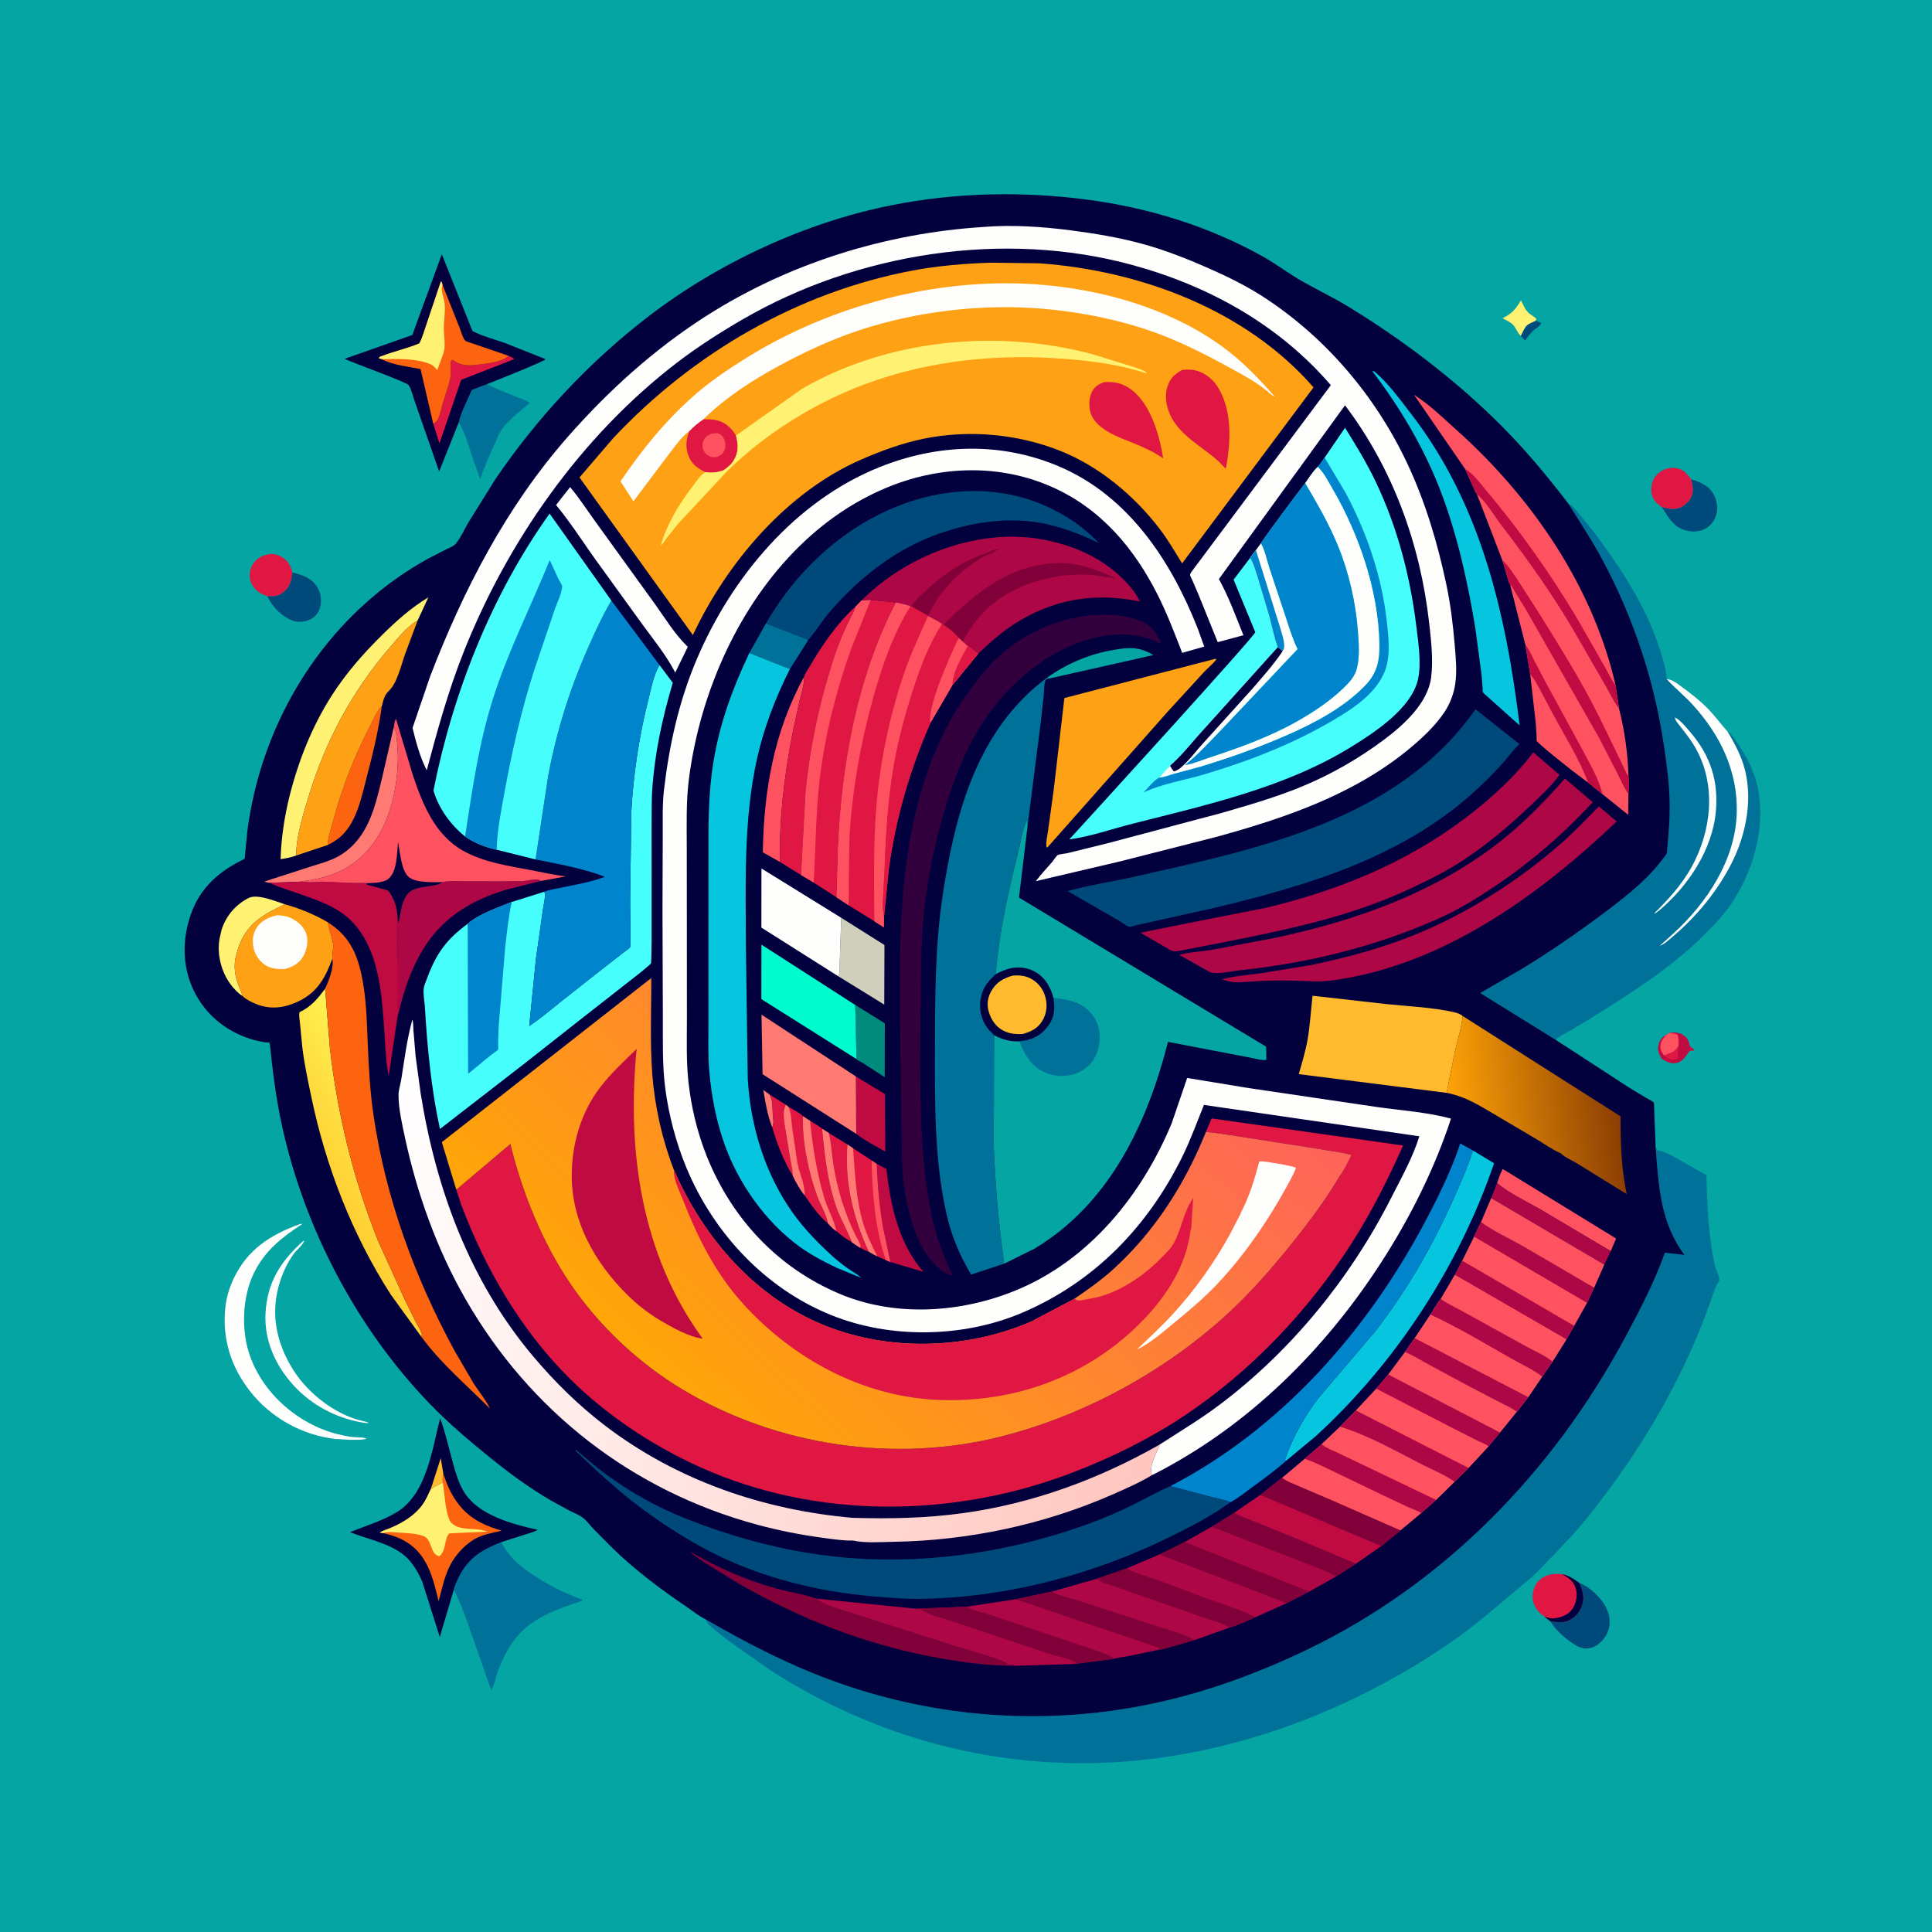 <svg version="1.1" xmlns="http://www.w3.org/2000/svg" style="display: block;" viewBox="0 0 2048 2048" width="1024" height="1024">
<defs>
	<linearGradient id="Gradient1" gradientUnits="userSpaceOnUse" x1="347.421" y1="1251.91" x2="429.388" y2="1205.47">
		<stop class="stop0" offset="0" stop-opacity="1" stop-color="rgb(255,206,50)"/>
		<stop class="stop1" offset="1" stop-opacity="1" stop-color="rgb(255,241,81)"/>
	</linearGradient>
	<linearGradient id="Gradient2" gradientUnits="userSpaceOnUse" x1="1714.84" y1="1162.36" x2="1536.41" y2="1181.02">
		<stop class="stop0" offset="0" stop-opacity="1" stop-color="rgb(140,62,3)"/>
		<stop class="stop1" offset="1" stop-opacity="1" stop-color="rgb(255,163,7)"/>
	</linearGradient>
	<linearGradient id="Gradient3" gradientUnits="userSpaceOnUse" x1="1224.53" y1="1552.44" x2="374.153" y2="1267.72">
		<stop class="stop0" offset="0" stop-opacity="1" stop-color="rgb(255,198,191)"/>
		<stop class="stop1" offset="1" stop-opacity="1" stop-color="rgb(255,255,255)"/>
	</linearGradient>
	<linearGradient id="Gradient4" gradientUnits="userSpaceOnUse" x1="716.392" y1="1479.99" x2="1182.02" y2="988.244">
		<stop class="stop0" offset="0" stop-opacity="1" stop-color="rgb(255,166,7)"/>
		<stop class="stop1" offset="1" stop-opacity="1" stop-color="rgb(254,99,90)"/>
	</linearGradient>
</defs>
<path transform="translate(0,0)" fill="rgb(5,165,164)" d="M -0 -0 L 2048 0 L 2048 2048 L -0 2048 L -0 -0 z"/>
<path transform="translate(0,0)" fill="rgb(0,74,123)" d="M 1628.03 339.942 L 1633.8 342.232 C 1633.28 345.359 1627.87 348.111 1625.41 350.41 C 1622.12 353.48 1619.25 357.352 1616.5 360.897 L 1612.08 356.016 C 1613.78 352.882 1615.91 347.418 1618.44 345.037 C 1620.66 342.95 1625.26 341.314 1628.03 339.942 z"/>
<path transform="translate(0,0)" fill="rgb(255,242,115)" d="M 1612.08 356.016 C 1608.96 353.272 1607.34 348.644 1604.8 345.306 C 1602.19 341.89 1596.53 339.423 1592.8 337.331 C 1603.02 332.276 1606.3 328.024 1612.33 318.367 C 1614.85 323.477 1617.11 329.712 1621.97 332.98 L 1628.46 337.5 L 1628.03 339.942 C 1625.26 341.314 1620.66 342.95 1618.44 345.037 C 1615.91 347.418 1613.78 352.882 1612.08 356.016 z"/>
<path transform="translate(0,0)" fill="rgb(191,11,66)" d="M 1769.62 1094.93 C 1775.36 1093.93 1780.38 1094.28 1785.24 1097.84 C 1787.28 1099.34 1789.11 1101.35 1789.95 1103.77 C 1790.65 1105.79 1790.64 1108.8 1792.48 1110.04 C 1794.17 1111.18 1795.22 1111.64 1796.17 1113.5 L 1791 1114.04 L 1789.97 1115.5 L 1787.74 1118.63 C 1785.13 1122.32 1781.68 1126.1 1777 1126.84 C 1770.77 1127.83 1766.14 1125.57 1761.22 1122.11 C 1758.11 1116.21 1756.39 1113.1 1758.34 1106.44 C 1759.47 1102.56 1762.54 1098.84 1766.14 1096.98 C 1767.37 1096.64 1768.54 1095.64 1769.62 1094.93 z"/>
<path transform="translate(0,0)" fill="rgb(224,23,67)" d="M 1763.81 1118.78 L 1772.43 1115.48 C 1774.6 1114.81 1777.3 1111.18 1778.96 1109.46 L 1778.59 1122 C 1774.1 1123.48 1772.1 1124 1767.69 1121.6 C 1766.2 1120.78 1765.07 1119.91 1763.81 1118.78 z"/>
<path transform="translate(0,0)" fill="rgb(254,82,97)" d="M 1769.62 1094.93 C 1772.74 1095.35 1775.92 1095.35 1778.61 1097.08 C 1779.23 1101.31 1779.81 1105.21 1778.96 1109.46 C 1777.3 1111.18 1774.6 1114.81 1772.43 1115.48 L 1763.81 1118.78 C 1762.26 1116.33 1760.5 1113.73 1760.21 1110.78 C 1759.62 1104.77 1762.65 1101.43 1766.14 1096.98 C 1767.37 1096.64 1768.54 1095.64 1769.62 1094.93 z"/>
<path transform="translate(0,0)" fill="rgb(224,23,67)" d="M 1761.64 537.568 C 1759.1 535.781 1756.47 533.711 1754.5 531.299 C 1751.03 527.056 1749.91 521.813 1750.47 516.462 C 1751.18 509.788 1753.97 504.51 1759.45 500.5 C 1764.43 496.854 1770.9 495.146 1777 496.195 C 1784.42 497.471 1788.39 502.368 1792.62 508.008 C 1794.68 514.806 1796 521.242 1792.34 527.872 C 1789.66 532.709 1784.41 537.451 1779 538.92 C 1773.32 540.459 1767.15 539.278 1761.64 537.568 z"/>
<path transform="translate(0,0)" fill="rgb(224,23,67)" d="M 283.357 632.145 C 275.502 629.223 269.594 625.586 266.167 617.621 C 263.939 612.445 264.393 605.23 266.842 600.171 C 269.672 594.325 274.846 590.279 280.977 588.399 C 287.366 586.441 292.473 586.844 298.465 590.27 C 305.223 594.135 308.058 599.48 309.997 606.777 C 309.025 615.858 307.672 622.147 300.074 628.159 C 294.878 632.269 290.992 632.252 284.64 632.152 L 283.357 632.145 z"/>
<path transform="translate(0,0)" fill="rgb(0,74,123)" d="M 1792.62 508.008 C 1802.05 510.774 1812.15 515.199 1816.8 524.5 C 1820.47 531.848 1821.58 539.775 1818.72 547.528 C 1816.54 553.447 1811.89 558.749 1806.06 561.266 C 1798.97 564.327 1790.44 564 1783.35 561.076 C 1772.76 556.714 1767.5 546.652 1761.64 537.568 C 1767.15 539.278 1773.32 540.459 1779 538.92 C 1784.41 537.451 1789.66 532.709 1792.34 527.872 C 1796 521.242 1794.68 514.806 1792.62 508.008 z"/>
<path transform="translate(0,0)" fill="rgb(0,74,123)" d="M 309.997 606.777 C 320.703 609.524 330.922 612.776 336.75 623.05 C 340.337 629.375 341.167 637.018 339.259 644.039 C 337.908 649.007 334.436 653.695 329.873 656.137 C 324.373 659.08 316.13 660.141 310.237 657.925 C 298.352 653.456 288.853 643.302 283.357 632.145 L 284.64 632.152 C 290.992 632.252 294.878 632.269 300.074 628.159 C 307.672 622.147 309.025 615.858 309.997 606.777 z"/>
<path transform="translate(0,0)" fill="rgb(254,254,253)" d="M 321.465 1315.5 L 322.439 1315.46 C 320.874 1319.93 314.916 1324.47 311.949 1328.39 C 303.364 1339.73 297.314 1354.37 294.189 1368.21 C 287.426 1398.17 294.795 1426.66 310.869 1452.23 C 326.66 1477.34 355.965 1500.11 385.215 1506.5 C 387.282 1506.95 388.979 1507.35 390.913 1508.23 C 389.121 1509.11 384.391 1507.89 382.243 1507.59 C 355.59 1502.83 329.763 1488.84 311.46 1468.86 C 292.18 1447.81 279.92 1421.09 281.456 1392.12 C 283.182 1359.55 297.468 1336.9 321.465 1315.5 z"/>
<path transform="translate(0,0)" fill="rgb(0,74,123)" d="M 1673.96 1677.84 C 1685.26 1681.89 1698.34 1694.53 1703.24 1705.53 L 1704.2 1708 L 1704.7 1709.29 C 1706.83 1715.24 1706.8 1723.66 1704.42 1729.5 L 1703.92 1730.76 C 1701.28 1737.02 1694.9 1743.82 1688.41 1746.21 C 1682.92 1748.22 1677.01 1747.73 1671.91 1744.95 C 1662.69 1739.93 1648.4 1728.07 1643.55 1718.68 C 1649.65 1719.43 1656.67 1720.52 1662.5 1717.98 C 1668.86 1715.21 1673.95 1709.75 1676.48 1703.35 C 1680.27 1693.74 1677.92 1686.76 1673.96 1677.84 z"/>
<path transform="translate(0,0)" fill="rgb(224,23,67)" d="M 1637.2 1713.78 L 1632.5 1710.02 C 1627.7 1705.58 1624.56 1699.03 1624.6 1692.46 C 1624.64 1685.96 1627.11 1679.14 1632.05 1674.77 C 1639.08 1668.57 1647.03 1667.87 1655.9 1668.63 C 1662.52 1669.96 1668.56 1673.89 1673.96 1677.84 C 1677.92 1686.76 1680.27 1693.74 1676.48 1703.35 C 1673.95 1709.75 1668.86 1715.21 1662.5 1717.98 C 1656.67 1720.52 1649.65 1719.43 1643.55 1718.68 L 1637.2 1713.78 z"/>
<path transform="translate(0,0)" fill="rgb(3,0,62)" d="M 1655.9 1668.63 C 1662.52 1669.96 1668.56 1673.89 1673.96 1677.84 C 1677.92 1686.76 1680.27 1693.74 1676.48 1703.35 C 1673.95 1709.75 1668.86 1715.21 1662.5 1717.98 C 1656.67 1720.52 1649.65 1719.43 1643.55 1718.68 L 1637.2 1713.78 C 1640.99 1714.98 1644.17 1715.98 1648.17 1715.35 L 1649.5 1715.12 L 1652.22 1714.64 C 1658.23 1713.33 1664 1710.05 1667.32 1704.77 C 1671.01 1698.89 1672.38 1690.53 1670.35 1683.79 C 1667.95 1675.78 1662.61 1672.62 1655.9 1668.63 z"/>
<path transform="translate(0,0)" fill="rgb(0,114,153)" d="M 486.312 447.662 C 488.965 436.151 495.54 424.398 500.061 413.417 L 516.378 407.167 L 517.288 407.669 C 527.688 413.295 539.529 417.205 550.405 421.877 C 553.398 423.163 559.319 424.831 561.424 427.126 C 552.467 435.29 541.896 442.76 534.231 452.159 C 529.33 458.168 526.381 466.094 523.253 473.147 C 518.171 484.604 512.986 496.095 508.957 507.967 L 499.91 482 C 496.069 470.283 492.613 458.371 486.312 447.662 z"/>
<path transform="translate(0,0)" fill="rgb(254,254,253)" d="M 318.184 1297.5 L 320.662 1297.3 C 299.141 1311.5 281.002 1325.39 269.302 1349.17 C 256.804 1374.58 255.505 1409.68 264.61 1436.29 C 278.514 1476.93 315.9 1509.63 357.268 1520.09 C 362.777 1521.48 368.533 1522.73 374.175 1523.38 C 378.434 1523.87 384.627 1523.18 388.396 1525 C 384.438 1526.85 375.477 1526.08 370.857 1526.22 L 355.152 1525.33 C 319.564 1521.07 286.747 1502.67 264.674 1474.31 C 244.539 1448.43 235.233 1418.16 238.927 1385.5 C 240.125 1374.91 243.173 1364.88 247.747 1355.26 C 262.467 1324.3 286.807 1308.8 318.184 1297.5 z"/>
<path transform="translate(0,0)" fill="rgb(0,114,153)" d="M 481.033 1685.21 C 481.383 1682.63 482.907 1679.44 483.941 1677 C 493.873 1653.54 508.283 1643.84 531.303 1634.75 C 537.585 1646.31 545.367 1655.32 556 1663.08 C 575.414 1677.23 595.259 1687.93 617.934 1695.91 C 614.865 1698.26 609.782 1699.28 606.065 1700.58 C 598.211 1703.33 590.42 1706.29 582.839 1709.72 C 553.097 1723.21 539.131 1741.43 527.847 1771.52 C 525.409 1778.02 523.894 1786.07 520.866 1792.12 L 493.368 1713.71 C 489.531 1704.26 485.916 1694.14 481.033 1685.21 z"/>
<path transform="translate(0,0)" fill="rgb(3,0,62)" d="M 481.033 1685.21 L 466.19 1735.25 L 447.707 1676.9 C 443.432 1666.72 437.267 1656.11 428.784 1648.94 C 413.414 1635.96 389.31 1631.45 370.944 1624.13 C 387.58 1617.51 405.018 1612.28 420.46 1603.03 C 452.248 1584 458.149 1536.05 466.557 1503.38 C 472.308 1519.07 475.951 1535.79 480.456 1551.88 C 483.363 1562.26 486.258 1572.5 492.021 1581.72 C 507.438 1606.39 543.431 1615.78 570.033 1621.68 C 565.855 1624.11 560.595 1625.38 556 1626.84 L 531.303 1634.75 C 508.283 1643.84 493.873 1653.54 483.941 1677 C 482.907 1679.44 481.383 1682.63 481.033 1685.21 z"/>
<path transform="translate(0,0)" fill="rgb(255,186,45)" d="M 456.726 1578.36 L 467.208 1545.64 L 469.862 1561.66 C 469.299 1565.1 469.077 1567.97 469.373 1571.44 L 456.726 1578.36 z"/>
<path transform="translate(0,0)" fill="rgb(252,100,16)" d="M 469.862 1561.66 C 476.851 1584.18 487.875 1602.69 509.353 1613.93 C 516.457 1617.65 524.211 1620.33 531.883 1622.62 C 523.152 1624.57 512.999 1626.46 504.964 1630.46 C 495.447 1635.21 485.507 1645.43 479.91 1654.4 C 471.766 1667.44 468.896 1682.66 464.979 1697.3 C 459.089 1673.36 453.635 1648.98 431.312 1634.85 C 423.431 1629.86 415.081 1627.33 406.084 1625.11 L 402.552 1624.57 C 404.536 1623.22 406.525 1622.54 408.747 1621.73 C 423.466 1616.38 438.899 1607.77 448.132 1594.72 C 451.654 1589.74 454.156 1583.87 456.726 1578.36 L 469.373 1571.44 C 469.077 1567.97 469.299 1565.1 469.862 1561.66 z"/>
<path transform="translate(0,0)" fill="rgb(255,242,115)" d="M 469.373 1571.44 C 471.367 1583.62 471.784 1600.45 476.616 1611.6 C 477.424 1613.47 479.21 1615.16 480.877 1616.3 C 490.62 1622.94 505.682 1618.98 516.502 1623.61 L 476.206 1625.46 C 470.481 1631.67 473.422 1643.91 465.5 1649.71 C 461.874 1648.34 460.365 1647.17 458.727 1643.57 C 456.684 1639.08 454.684 1630.63 449.707 1628.61 C 441.633 1625.33 430.862 1625.16 422.241 1624.58 C 416.781 1624.21 411.388 1623.45 406.084 1625.11 L 402.552 1624.57 C 404.536 1623.22 406.525 1622.54 408.747 1621.73 C 423.466 1616.38 438.899 1607.77 448.132 1594.72 C 451.654 1589.74 454.156 1583.87 456.726 1578.36 L 469.373 1571.44 z"/>
<path transform="translate(0,0)" fill="rgb(3,0,62)" d="M 486.312 447.662 L 465.512 499.773 L 439.598 425.37 C 438.028 421.152 435.628 411.166 432.933 407.987 C 430.352 404.943 375.293 385.006 365.212 380.398 L 437.046 355.13 L 468.359 269.523 L 500.859 350.939 C 511.937 356.678 524.642 359.781 536.374 363.998 L 578.433 380.768 C 576.418 383.422 524.016 404.08 516.378 407.167 L 500.061 413.417 C 495.54 424.398 488.965 436.151 486.312 447.662 z"/>
<path transform="translate(0,0)" fill="rgb(224,23,67)" d="M 539.065 377.142 C 540.774 378.01 544.164 379.075 544.866 380.802 L 488.895 402.625 L 465.86 469.881 L 459.277 449.296 C 460.699 448.24 462.558 447.006 463.572 445.514 C 466.513 441.188 467.714 433.28 469.216 428.139 C 471.717 419.583 474.98 411.198 476.994 402.51 L 477.332 401 C 478.762 394.765 477.138 388.671 478.108 382.5 L 480.118 381.483 L 480.835 382.138 C 486.499 386.758 495.068 387.758 502.129 387.065 C 510.913 386.202 533.272 384.157 539.065 377.142 z"/>
<path transform="translate(0,0)" fill="rgb(252,100,16)" d="M 404.759 380.732 L 401.5 379.668 C 402.457 377.843 403.398 377.99 405.336 377.244 C 418.21 372.289 431.9 369.389 444.561 364.028 C 447.822 357.877 449.642 350.81 451.961 344.236 L 467.311 298.5 L 468.185 298.81 L 469.054 301.959 L 469.396 302.7 L 487.401 348.002 C 488.522 350.792 490.915 359.205 493.097 361.054 C 494.457 362.206 498.794 363.282 500.568 363.964 L 539.065 377.142 C 533.272 384.157 510.913 386.202 502.129 387.065 C 495.068 387.758 486.499 386.758 480.835 382.138 L 480.118 381.483 L 478.108 382.5 C 477.138 388.671 478.762 394.765 477.332 401 L 476.994 402.51 C 474.98 411.198 471.717 419.583 469.216 428.139 C 467.714 433.28 466.513 441.188 463.572 445.514 C 462.558 447.006 460.699 448.24 459.277 449.296 L 445.811 391.226 C 432.965 388.613 417.485 387.198 405.743 381.249 L 404.759 380.732 z"/>
<path transform="translate(0,0)" fill="rgb(255,242,115)" d="M 404.759 380.732 L 401.5 379.668 C 402.457 377.843 403.398 377.99 405.336 377.244 C 418.21 372.289 431.9 369.389 444.561 364.028 C 447.822 357.877 449.642 350.81 451.961 344.236 L 467.311 298.5 L 468.185 298.81 L 469.054 301.959 L 468.578 303.668 C 467.32 308.864 470.946 316.859 471.391 322.439 C 472.057 330.789 470.681 338.954 470.466 347.273 C 470.247 355.764 472.714 365.985 470.216 374 L 463.487 392.34 L 462.589 391.273 C 459.457 387.66 457.507 386.211 453 384.807 L 451.535 384.333 C 437.006 379.871 419.852 380.491 404.759 380.732 z"/>
<path transform="translate(0,0)" fill="rgb(0,114,153)" d="M 1662.53 533.841 C 1667.13 536.174 1669.5 539.586 1672.83 543.336 L 1688.9 563 C 1717.22 601.006 1744.08 641.102 1758.9 686.566 C 1762.4 697.315 1766.1 708.278 1766.68 719.579 L 1766.87 720.073 C 1771.5 719.383 1778.83 725.198 1782.6 727.964 C 1792.61 735.295 1802.93 743.284 1811.5 752.284 C 1818.45 759.586 1824.32 767.721 1831.03 775.197 L 1831.13 775.152 C 1835.9 778.396 1838.43 782.985 1841.65 787.633 C 1852.26 802.986 1860.13 818.308 1863.65 836.76 C 1871.7 878.881 1858.16 924.593 1834.35 959.334 C 1826.31 971.063 1816.39 981.231 1806.34 991.218 C 1771.43 1025.89 1728.61 1053.08 1687 1079.02 L 1664.01 1092.85 C 1659.14 1095.63 1652.96 1098.18 1649.08 1102.24 L 1569.15 1052.69 L 1614.61 1026.29 C 1644.84 1007.76 1674.2 987.473 1702.5 966.135 C 1726.12 948.327 1750.1 929.322 1766.91 904.688 C 1768.67 886.428 1770.31 867.862 1769.9 849.5 C 1769.46 829.473 1766.77 810 1763.84 790.218 C 1753.59 721.002 1731.84 655.655 1698.96 593.895 C 1687.9 573.114 1675.01 553.753 1662.53 533.841 z"/>
<path transform="translate(0,0)" fill="rgb(254,254,253)" d="M 1775.36 760.5 C 1781.01 762.817 1788.49 772.243 1792.5 776.976 C 1813.11 801.312 1821.57 827.546 1818.95 859.318 C 1815.56 900.234 1789.82 938.868 1759.15 964.84 L 1754 968.593 C 1753.76 967.421 1756.17 965.64 1757.08 964.716 C 1773.38 948.184 1787.13 932.295 1797.23 911.143 C 1815.84 872.152 1818.25 825.47 1794.43 788.076 C 1790.55 781.994 1786.07 776.365 1781.67 770.663 C 1779.69 768.097 1776.72 765.02 1775.76 761.937 L 1775.36 760.5 z"/>
<path transform="translate(0,0)" fill="rgb(254,254,253)" d="M 1766.87 720.073 C 1771.5 719.383 1778.83 725.198 1782.6 727.964 C 1792.61 735.295 1802.93 743.284 1811.5 752.284 C 1818.45 759.586 1824.32 767.721 1831.03 775.197 L 1831.13 775.152 C 1837.83 786.447 1843.89 797.405 1847.94 809.954 C 1859.06 844.429 1851.35 884.429 1835.04 916.079 C 1820 945.248 1798.55 971.289 1773.56 992.487 C 1769.63 995.822 1764.39 1000.97 1759.46 1002.56 L 1774.75 988.748 C 1809.73 956.389 1839.48 911.439 1841.01 862.348 C 1842.4 818.1 1823.88 779.397 1794.25 747.006 C 1785.57 737.517 1775.64 729.432 1766.87 720.073 z"/>
<path transform="translate(0,0)" fill="rgb(0,114,153)" d="M 1755.05 1216.1 L 1757.03 1219.5 L 1758.83 1219.86 C 1766.75 1221.57 1774.41 1226.17 1781.42 1230.11 L 1808.97 1245.82 C 1809.4 1270.06 1810.29 1294.35 1813.73 1318.38 C 1814.89 1326.53 1816.19 1334.89 1818.31 1342.85 C 1819.21 1346.26 1822.72 1353.75 1822.54 1356.76 C 1822.46 1358.15 1819.54 1362.43 1818.87 1364 C 1816.32 1369.93 1814.41 1376.3 1812.25 1382.38 C 1787.17 1452.71 1749.99 1519.04 1705.55 1578.94 C 1691.43 1597.98 1676.77 1617.21 1660.27 1634.27 C 1648 1646.95 1635.86 1660.54 1622.94 1672.5 L 1596.49 1694.76 C 1579.34 1709.26 1562.37 1723.66 1544 1736.65 C 1432.47 1815.51 1294.01 1866.99 1156.68 1869.01 C 1035.22 1870.8 919.686 1836.56 817.481 1771.09 L 777.842 1743.24 C 768.9 1736.59 759.604 1729.95 751.491 1722.28 C 749.668 1720.56 749.091 1719.15 748.347 1716.8 C 793.657 1742.95 839.294 1766.44 888.76 1783.88 C 996.341 1821.84 1111.46 1829.5 1223.1 1805.65 C 1279.16 1793.68 1333.41 1773.76 1385 1749.01 C 1531.78 1678.61 1646.95 1559.2 1723.32 1416.69 C 1738.56 1388.25 1754.1 1358.44 1764.83 1328.02 L 1785.69 1330.29 C 1760.06 1296.26 1758.24 1257.1 1755.05 1216.1 z"/>
<path transform="translate(0,0)" fill="rgb(3,0,62)" d="M 748.347 1716.8 C 741.236 1713.33 734.02 1707.53 727.435 1703.05 C 699.744 1684.21 672.618 1663.91 648.63 1640.45 L 628.379 1619.99 C 625.038 1616.41 621.875 1611.89 617.961 1608.94 C 613.821 1605.82 608.354 1603.73 603.702 1601.39 L 584.156 1590.67 C 561.234 1577.3 540.571 1562.15 519.96 1545.49 C 497.666 1527.47 475.612 1508.85 455.678 1488.2 C 377.704 1407.42 322.474 1301.53 298.651 1192.08 C 292.413 1163.43 288.962 1134.47 285.882 1105.34 C 278.595 1104.9 271.018 1103.19 264.106 1100.87 C 238.32 1092.21 217.512 1074.99 205.513 1050.31 C 193.106 1024.8 192.97 995.899 202.266 969.381 C 212.458 940.305 232.493 923.448 259.371 910.334 L 262.235 880.531 C 276.232 773.841 332.775 674.73 421.193 612.518 C 431.335 605.383 441.918 598.868 452.701 592.754 L 472.714 582.461 C 475.987 580.898 480.869 579.109 483.175 576.325 C 488.395 570.025 492.687 560.363 496.879 553.23 L 525.091 508 C 569.426 442.735 624.736 383.48 687.332 335.436 C 761.308 278.657 853.721 235.681 945.328 217.5 C 1013.63 203.943 1084.41 202.598 1153.31 211.742 C 1217.9 220.315 1281.04 239.81 1338.07 271.567 C 1352.94 279.85 1366.46 290.382 1381.23 298.699 L 1421.45 320.345 C 1483.48 357.422 1543.29 402.435 1594.11 453.919 C 1618.81 478.943 1641.15 505.966 1662.53 533.841 C 1675.01 553.753 1687.9 573.114 1698.96 593.895 C 1731.84 655.655 1753.59 721.002 1763.84 790.218 C 1766.77 810 1769.46 829.473 1769.9 849.5 C 1770.31 867.862 1768.67 886.428 1766.91 904.688 C 1750.1 929.322 1726.12 948.327 1702.5 966.135 C 1674.2 987.473 1644.84 1007.76 1614.61 1026.29 L 1569.15 1052.69 L 1649.08 1102.24 L 1727 1152.96 L 1745.27 1163.98 C 1747.84 1165.45 1751.35 1166.82 1753.26 1169.09 L 1755.05 1216.1 C 1758.24 1257.1 1760.06 1296.26 1785.69 1330.29 L 1764.83 1328.02 C 1754.1 1358.44 1738.56 1388.25 1723.32 1416.69 C 1646.95 1559.2 1531.78 1678.61 1385 1749.01 C 1333.41 1773.76 1279.16 1793.68 1223.1 1805.65 C 1111.46 1829.5 996.341 1821.84 888.76 1783.88 C 839.294 1766.44 793.657 1742.95 748.347 1716.8 z"/>
<path transform="translate(0,0)" fill="rgb(254,122,114)" d="M 818.544 1194.89 C 813.585 1182.2 811.348 1168.76 809.092 1155.39 L 815.882 1160.31 C 819.525 1166.81 818.662 1173.82 819.185 1181 C 819.47 1184.92 820.486 1189.98 819.167 1193.73 L 818.544 1194.89 z"/>
<path transform="translate(0,0)" fill="rgb(224,23,67)" d="M 815.882 1160.31 L 832.999 1171.1 C 829.004 1178.09 831.251 1188.82 832.518 1196.61 L 837.914 1229.48 C 838.809 1235.06 840.412 1240.48 840.328 1246.16 C 830.917 1231.36 823.437 1211.71 818.544 1194.89 L 819.167 1193.73 C 820.486 1189.98 819.47 1184.92 819.185 1181 C 818.662 1173.82 819.525 1166.81 815.882 1160.31 z"/>
<path transform="translate(0,0)" fill="rgb(5,165,164)" d="M 1110.47 717.959 C 1131.33 703.306 1154.84 693.349 1180 689.013 C 1188.35 687.575 1196.77 686.19 1205.22 687.594 C 1211.23 688.591 1217.5 691.085 1222.59 694.407 L 1111.65 719.379 L 1110.47 717.959 z"/>
<path transform="translate(0,0)" fill="rgb(0,114,153)" d="M 811.997 660.725 L 856.896 678.228 L 837.309 709.254 L 794.346 692.191 L 811.997 660.725 z"/>
<path transform="translate(0,0)" fill="rgb(191,11,66)" d="M 929.404 1233.76 L 939.658 1239.25 C 943.993 1277.73 952.552 1318.37 978.853 1348.1 L 943.816 1337.8 L 936.086 1301.63 C 932.218 1279.44 930.092 1256.27 929.404 1233.76 z"/>
<path transform="translate(0,0)" fill="rgb(0,139,125)" d="M 906.559 1065.29 L 937.97 1084.77 L 937.812 1141.83 L 915.039 1127.12 C 913.65 1126.27 908.65 1123.9 907.935 1122.66 L 906.559 1065.29 z"/>
<path transform="translate(0,0)" fill="rgb(191,11,66)" d="M 907.307 1141.07 L 938.076 1159.78 L 938.468 1220.74 C 928.39 1214.91 916.782 1209.08 907.646 1201.91 L 907.307 1141.07 z"/>
<path transform="translate(0,0)" fill="rgb(224,23,67)" d="M 840.328 1246.16 C 840.412 1240.48 838.809 1235.06 837.914 1229.48 L 832.518 1196.61 C 831.251 1188.82 829.004 1178.09 832.999 1171.1 L 835.816 1173.24 C 839.024 1175.33 849.324 1180.48 851.08 1183.2 C 850.383 1210.48 857.016 1242.35 866.292 1267.96 C 869.514 1276.85 875.592 1286.56 877.45 1295.54 L 877.778 1296.94 C 868.52 1289.53 859.488 1276.87 852.878 1267.01 C 847.817 1260.86 843.752 1253.33 840.328 1246.16 z"/>
<path transform="translate(0,0)" fill="rgb(254,122,114)" d="M 840.328 1246.16 C 840.412 1240.48 838.809 1235.06 837.914 1229.48 L 832.518 1196.61 C 831.251 1188.82 829.004 1178.09 832.999 1171.1 L 835.816 1173.24 C 838.839 1180.26 838.74 1187.54 839.715 1195.02 L 845.253 1232.7 C 847.304 1243.46 853.68 1256.37 852.878 1267.01 C 847.817 1260.86 843.752 1253.33 840.328 1246.16 z"/>
<path transform="translate(0,0)" fill="rgb(254,82,97)" d="M 1622.07 714.863 C 1625.96 718.475 1628.39 723.407 1630.97 728 L 1645.64 755.652 C 1658.46 779.527 1674.27 804.315 1683.66 829.761 L 1666.98 817.176 C 1662.05 813.336 1630.1 788.172 1628.97 785.274 C 1628.73 784.667 1628.89 781.401 1628.86 780.543 L 1628.03 766.841 L 1622.07 714.863 z"/>
<path transform="translate(0,0)" fill="rgb(224,23,67)" d="M 851.08 1183.2 L 858.684 1188.14 C 862.562 1190.64 868.107 1193.39 871.456 1196.44 C 874.248 1225.17 877.353 1254.45 887.341 1281.74 C 891.715 1293.69 898.677 1304.83 902.944 1316.72 C 897.039 1313.5 891.678 1309.34 886.542 1305.03 C 883.071 1302.9 880.534 1299.89 877.778 1296.94 L 877.45 1295.54 C 875.592 1286.56 869.514 1276.85 866.292 1267.96 C 857.016 1242.35 850.383 1210.48 851.08 1183.2 z"/>
<path transform="translate(0,0)" fill="rgb(254,122,114)" d="M 851.08 1183.2 L 858.684 1188.14 C 861.516 1216.28 865.853 1243.82 874.112 1270.93 C 877.536 1282.17 884.528 1293.72 886.542 1305.03 C 883.071 1302.9 880.534 1299.89 877.778 1296.94 L 877.45 1295.54 C 875.592 1286.56 869.514 1276.85 866.292 1267.96 C 857.016 1242.35 850.383 1210.48 851.08 1183.2 z"/>
<path transform="translate(0,0)" fill="rgb(224,23,67)" d="M 871.456 1196.44 L 878.537 1201.03 L 898.328 1213.19 C 895.283 1253.78 904.274 1290.13 920.907 1326.81 C 917.745 1325.83 914.954 1324.27 912.046 1322.73 C 908.761 1321.09 905.902 1318.87 902.944 1316.72 C 898.677 1304.83 891.715 1293.69 887.341 1281.74 C 877.353 1254.45 874.248 1225.17 871.456 1196.44 z"/>
<path transform="translate(0,0)" fill="rgb(254,122,114)" d="M 871.456 1196.44 L 878.537 1201.03 L 878.798 1202.08 C 881.269 1212.53 881.706 1223.71 883.389 1234.35 C 887.584 1260.89 895.331 1285.9 907.178 1310.06 C 908.571 1312.9 913.273 1319.85 912.046 1322.73 C 908.761 1321.09 905.902 1318.87 902.944 1316.72 C 898.677 1304.83 891.715 1293.69 887.341 1281.74 C 877.353 1254.45 874.248 1225.17 871.456 1196.44 z"/>
<path transform="translate(0,0)" fill="rgb(254,82,97)" d="M 1586.99 1254.19 C 1588.66 1249.78 1590.39 1242.95 1593.1 1239.25 L 1713.15 1312.91 L 1707.43 1326.22 L 1631.41 1281.19 C 1616.88 1272.91 1599.74 1264.93 1586.99 1254.19 z"/>
<path transform="translate(0,0)" fill="rgb(173,7,69)" d="M 1586.99 1254.19 C 1599.74 1264.93 1616.88 1272.91 1631.41 1281.19 L 1707.43 1326.22 L 1700.64 1340.59 L 1580.71 1270.05 L 1586.99 1254.19 z"/>
<path transform="translate(0,0)" fill="rgb(255,242,115)" d="M 256.785 1055.65 C 251.952 1052.48 247.71 1047.86 244.286 1043.24 C 234.785 1030.42 230.086 1012.4 232.484 996.578 L 232.741 995 L 234.861 985.625 C 239.588 970.914 249.711 958.973 263.458 951.934 C 272.715 947.195 292.026 955.337 301.9 958.556 C 278.574 969.752 261.202 979.087 252.429 1005.3 L 250.959 1010.5 L 250.409 1012.46 C 247.242 1023.92 248.993 1034.88 253.297 1045.78 C 254.575 1049.02 256.435 1052.17 256.785 1055.65 z"/>
<path transform="translate(0,0)" fill="rgb(252,100,16)" d="M 347.3 895.782 C 348.028 886.511 351.185 877.287 353.616 868.346 C 363.168 833.215 376.044 800.817 392.831 768.527 C 396.247 761.955 399.294 753.719 404.728 748.684 C 401.312 773.366 395.732 797.165 389.386 821.222 C 383.417 843.848 378.192 873.994 358.448 888.987 C 354.945 891.647 351.26 893.87 347.3 895.782 z"/>
<path transform="translate(0,0)" fill="rgb(254,82,97)" d="M 852.56 717.048 C 852.566 726.031 849.403 735.381 847.292 744.076 L 839.963 778 C 831.394 822.584 825.834 868.251 826.806 913.705 L 808.62 903.481 C 809.651 837.82 820.52 775.208 852.56 717.048 z"/>
<path transform="translate(0,0)" fill="rgb(208,207,187)" d="M 891.742 972.91 L 937.565 1001.76 L 937.344 1064.94 L 888.688 1034.92 C 890.672 1031.52 890.008 1023.41 890.193 1019.31 L 891.742 972.91 z"/>
<path transform="translate(0,0)" fill="rgb(224,23,67)" d="M 898.328 1213.19 L 904.297 1217.19 L 923.918 1230.1 L 929.404 1233.76 C 930.092 1256.27 932.218 1279.44 936.086 1301.63 L 943.816 1337.8 L 939.138 1335.85 L 929.932 1331.7 C 926.791 1330.35 923.862 1328.52 920.907 1326.81 C 904.274 1290.13 895.283 1253.78 898.328 1213.19 z"/>
<path transform="translate(0,0)" fill="rgb(254,82,97)" d="M 923.918 1230.1 L 929.404 1233.76 C 930.092 1256.27 932.218 1279.44 936.086 1301.63 L 943.816 1337.8 L 939.138 1335.85 C 927.507 1303.22 924.746 1264.57 923.918 1230.1 z"/>
<path transform="translate(0,0)" fill="rgb(254,122,114)" d="M 898.328 1213.19 L 904.297 1217.19 C 906.378 1244.3 907.218 1270.93 915.176 1297.26 C 918.818 1309.32 924.317 1320.48 929.932 1331.7 C 926.791 1330.35 923.862 1328.52 920.907 1326.81 C 904.274 1290.13 895.283 1253.78 898.328 1213.19 z"/>
<path transform="translate(0,0)" fill="rgb(254,122,114)" d="M 417.452 770.725 C 420.085 774.927 420.271 780.646 420.822 785.501 C 423.003 804.726 421.473 824.928 417.239 843.813 C 410.369 874.459 396.375 901.893 368.991 918.855 C 353.679 928.34 335.142 932.7 317.356 934.527 L 317.294 934.706 L 285.603 935.776 C 283.776 935.779 281.935 935.015 280.185 934.5 L 330.903 918.104 C 341.439 914.738 351.826 912.157 361.284 906.21 C 390.303 887.965 397.463 855.905 404.987 824.739 L 417.452 770.725 z"/>
<path transform="translate(0,0)" fill="rgb(254,82,97)" d="M 1580.71 1270.05 L 1700.64 1340.59 L 1689.82 1365.13 L 1615.35 1321.64 C 1600.57 1313.14 1583.58 1305.53 1569.86 1295.56 L 1580.71 1270.05 z"/>
<path transform="translate(0,0)" fill="rgb(254,254,253)" d="M 604.34 516.339 C 614.261 528.128 622.773 541.488 631.877 553.956 L 693.789 639.65 C 704.416 654.393 715.019 671.854 727.962 684.556 L 729.103 685.663 L 715.782 712.964 L 714.18 710 C 705.063 693.106 692.012 677.067 680.685 661.522 L 636.647 600.613 C 620.668 578.98 606.594 556.106 589.444 535.326 L 604.34 516.339 z"/>
<path transform="translate(0,0)" fill="rgb(173,7,69)" d="M 469.217 935.084 C 475.746 933.437 484.42 934.148 491.238 934.14 L 532 934.213 L 553.5 934.032 C 558.602 933.745 565.03 931.81 570 932.331 C 571.087 932.445 572.569 933.353 573.48 933.837 L 537.256 942.91 C 497.559 954.736 466.011 974.548 445.398 1011.5 C 435.121 1029.92 428.093 1050.26 423.306 1070.75 C 421.054 1065.72 421.905 1060.9 421.91 1055.52 L 421.893 1029.96 C 421.874 1013.29 420.841 996.184 421.866 979.581 C 424.105 973.012 424.584 966.044 426.463 959.362 C 431.151 942.689 439.462 941.779 454.678 939.48 C 459.009 938.826 464.247 938.306 468.015 935.911 L 469.217 935.084 z"/>
<path transform="translate(0,0)" fill="rgb(129,0,57)" d="M 1076.57 1765.81 C 1046.47 1765.84 1016.5 1761.77 987 1756.04 C 914.417 1741.95 847.061 1715.46 783.112 1678.69 L 753 1660.21 C 745.55 1655.44 737.858 1650.87 731.453 1644.71 C 759.678 1661.5 791.646 1675.36 823.37 1684.04 C 836.954 1687.75 851.625 1689.83 864.891 1694.26 L 866.009 1694.68 C 872.139 1701.18 888.995 1705.26 897.497 1708.29 L 1015.3 1745.91 C 1031.12 1750.89 1049.07 1755.14 1064.24 1761.71 C 1066.29 1762.59 1066.54 1762.54 1067.5 1764.51 C 1070.58 1764.8 1073.6 1764.9 1076.57 1765.81 z"/>
<path transform="translate(0,0)" fill="rgb(254,254,253)" d="M 888.688 1034.92 L 807.082 983.263 L 807.172 920.605 L 891.742 972.91 L 890.193 1019.31 C 890.008 1023.41 890.672 1031.52 888.688 1034.92 z"/>
<path transform="translate(0,0)" fill="rgb(255,242,115)" d="M 313.92 906.9 C 308.59 908.917 303.038 909.965 297.411 910.713 C 298.106 888.316 301.562 865.215 307.026 843.5 C 316.447 806.057 331.252 768.928 352.241 736.418 C 367.33 713.047 385.184 692.728 404.924 673.258 C 420.046 658.342 435.777 644.183 454.073 633.201 L 442.646 657.913 C 432.024 663.65 422.191 675.973 414.223 685.166 C 373.406 732.259 344.776 785.624 326.858 845.251 C 321.035 864.632 314.037 886.509 313.92 906.9 z"/>
<path transform="translate(0,0)" fill="rgb(0,251,207)" d="M 907.935 1122.66 L 807.055 1059.09 L 807.161 1001.35 L 906.559 1065.29 L 907.935 1122.66 z"/>
<path transform="translate(0,0)" fill="rgb(224,23,67)" d="M 906.775 643.176 C 905.74 648.543 902.922 652.295 900.488 657.048 L 892.853 673.583 C 887.496 686.247 883.248 699.447 879.242 712.592 C 866.666 753.857 858.416 795.274 853.979 838.217 L 849.176 927.557 L 826.806 913.705 C 825.834 868.251 831.394 822.584 839.963 778 L 847.292 744.076 C 849.403 735.381 852.566 726.031 852.56 717.048 C 852.909 714.637 856.715 709.256 858.024 707 C 870.876 684.858 887.54 660.327 906.775 643.176 z"/>
<path transform="translate(0,0)" fill="rgb(254,122,114)" d="M 907.646 1201.91 L 808.34 1138.7 L 807.229 1075.58 L 907.307 1141.07 L 907.646 1201.91 z"/>
<path transform="translate(0,0)" fill="rgb(191,11,66)" d="M 317.294 934.706 C 319.934 934.564 322.268 934.543 324.884 934.957 C 330.321 935.818 336.177 934.543 341.706 934.602 L 372.613 935.939 C 377.782 936.174 383.052 935.693 388.191 936.198 L 389 937.811 L 406.215 942.5 C 407.512 942.887 410.845 943.652 411.72 944.469 C 413.159 945.814 414.822 949.157 415.822 951 C 420.813 960.192 421.273 969.384 421.866 979.581 C 420.841 996.184 421.874 1013.29 421.893 1029.96 L 421.91 1055.52 C 421.905 1060.9 421.054 1065.72 423.306 1070.75 C 421.22 1076.19 420.65 1083.72 419.623 1089.5 L 412.079 1140.19 C 409.442 1129.13 409.051 1116.37 408.231 1105.02 C 405.987 1073.97 405.04 1040.35 394.029 1011 C 387.426 993.399 376.599 977.184 360.796 966.62 C 348.712 958.543 332.848 952.946 319.185 948.136 C 307.909 944.166 296.479 940.8 285.603 935.776 L 317.294 934.706 z"/>
<path transform="translate(0,0)" fill="rgb(254,82,97)" d="M 1600.72 619.552 C 1603.35 621.404 1604.26 624.32 1605.84 627 L 1616.95 644.888 L 1695.32 782.313 L 1715.3 821.08 C 1718.54 827.408 1721.73 835.528 1726.17 841.064 L 1725.92 863.725 L 1698.64 841.841 L 1683.66 829.761 C 1674.27 804.315 1658.46 779.527 1645.64 755.652 L 1630.97 728 C 1628.39 723.407 1625.96 718.475 1622.07 714.863 L 1617 683.624 L 1600.72 619.552 z"/>
<path transform="translate(0,0)" fill="rgb(191,11,66)" d="M 1617 683.624 C 1620.9 688.112 1622.67 692.922 1625.29 698.114 L 1636.96 720.441 L 1678.21 796.14 C 1685.81 810.708 1694.87 825.705 1698.64 841.841 L 1683.66 829.761 C 1674.27 804.315 1658.46 779.527 1645.64 755.652 L 1630.97 728 C 1628.39 723.407 1625.96 718.475 1622.07 714.863 L 1617 683.624 z"/>
<path transform="translate(0,0)" fill="rgb(254,161,20)" d="M 442.646 657.913 L 429.415 693.322 C 425.19 705.118 421.089 724.118 412.106 732.473 C 407.317 736.928 406.317 742.597 404.728 748.684 C 399.294 753.719 396.247 761.955 392.831 768.527 C 376.044 800.817 363.168 833.215 353.616 868.346 C 351.185 877.287 348.028 886.511 347.3 895.782 L 313.92 906.9 C 314.037 886.509 321.035 864.632 326.858 845.251 C 344.776 785.624 373.406 732.259 414.223 685.166 C 422.191 675.973 432.024 663.65 442.646 657.913 z"/>
<path transform="translate(0,0)" fill="rgb(173,7,69)" d="M 1076.8 1695.31 L 1114.92 1687.19 C 1122.24 1692 1133.85 1693.72 1142.28 1696.48 L 1220.74 1722.12 C 1235.48 1726.95 1252.83 1731.17 1266.46 1738.5 L 1238.43 1746.47 C 1235.89 1747.08 1231.48 1748.71 1228.98 1748.62 L 1195.83 1755.63 C 1191.26 1756.55 1185.26 1756.81 1180.97 1758.41 C 1174.78 1753.8 1166.12 1751.5 1158.92 1748.83 L 1103.53 1730.12 L 1052.04 1712.66 C 1043.33 1709.76 1031.97 1707.83 1024.17 1703.19 L 1076.8 1695.31 z"/>
<path transform="translate(0,0)" fill="rgb(129,0,57)" d="M 1076.8 1695.31 L 1114.92 1687.19 C 1122.24 1692 1133.85 1693.72 1142.28 1696.48 L 1220.74 1722.12 C 1235.48 1726.95 1252.83 1731.17 1266.46 1738.5 L 1238.43 1746.47 C 1235.89 1747.08 1231.48 1748.71 1228.98 1748.62 L 1228.29 1746.69 L 1076.8 1695.31 z"/>
<path transform="translate(0,0)" fill="url(#Gradient1)" d="M 344.639 1048.01 L 349.771 1111.71 C 357.939 1181.81 374.422 1249.59 400.694 1315.18 L 428.924 1377.33 L 440.54 1400.92 C 442.502 1404.68 445.446 1409.05 446.768 1413 C 447.374 1414.81 447.52 1415.28 446.487 1416.78 L 414.442 1372.6 C 373.492 1309.03 345.393 1236.67 330.03 1162.84 C 326.374 1145.27 322.513 1127.69 320.444 1109.84 L 318.027 1085.01 C 317.675 1081.27 316.691 1076.62 317.469 1073 C 329.819 1067.12 336.654 1058.86 344.639 1048.01 z"/>
<path transform="translate(0,0)" fill="rgb(5,198,222)" d="M 1454.72 393.5 L 1456.56 393.591 C 1471.04 405.382 1483.39 422.699 1494.85 437.431 C 1569.85 533.789 1596.32 650.329 1610.87 768.979 L 1577.76 739.326 C 1576.45 738.059 1572.56 735.086 1571.85 733.549 C 1571.55 732.899 1571.67 730.168 1571.62 729.419 L 1570.52 715.327 L 1563.77 664.848 C 1555.59 615.574 1544.19 564.119 1525.91 517.5 C 1508.66 473.487 1483.4 430.852 1454.72 393.5 z"/>
<path transform="translate(0,0)" fill="rgb(173,7,69)" d="M 866.009 1694.68 L 971.234 1705.31 L 1024.17 1703.19 C 1031.97 1707.83 1043.33 1709.76 1052.04 1712.66 L 1103.53 1730.12 L 1158.92 1748.83 C 1166.12 1751.5 1174.78 1753.8 1180.97 1758.41 L 1138.67 1763.94 L 1076.57 1765.81 C 1073.6 1764.9 1070.58 1764.8 1067.5 1764.51 C 1066.54 1762.54 1066.29 1762.59 1064.24 1761.71 C 1049.07 1755.14 1031.12 1750.89 1015.3 1745.91 L 897.497 1708.29 C 888.995 1705.26 872.139 1701.18 866.009 1694.68 z"/>
<path transform="translate(0,0)" fill="rgb(129,0,57)" d="M 971.234 1705.31 L 1024.17 1703.19 C 1031.97 1707.83 1043.33 1709.76 1052.04 1712.66 L 1103.53 1730.12 L 1158.92 1748.83 C 1166.12 1751.5 1174.78 1753.8 1180.97 1758.41 L 1138.67 1763.94 L 1140.63 1762.52 C 1134.22 1758.04 1121.21 1756.03 1113.34 1753.49 L 1004.93 1717.25 C 997.158 1714.52 985.005 1712.18 978.505 1707.24 C 976.619 1705.8 973.679 1706.43 971.234 1705.31 z"/>
<path transform="translate(0,0)" fill="rgb(254,82,97)" d="M 1565.4 523.355 C 1575.42 531.734 1583.41 545.882 1591.4 556.332 C 1618.33 591.535 1644.7 628.232 1667.18 666.433 L 1701.79 726.475 C 1706.44 734.486 1710.6 743.604 1716.2 750.937 C 1722.32 774.943 1725.43 798.12 1726.26 822.855 C 1726.6 829.025 1726.79 834.905 1726.17 841.064 C 1721.73 835.528 1718.54 827.408 1715.3 821.08 L 1695.32 782.313 L 1616.95 644.888 L 1605.84 627 C 1604.26 624.32 1603.35 621.404 1600.72 619.552 C 1599.46 618.213 1598.85 614.88 1598.28 613.064 L 1592.7 594.242 L 1565.4 523.355 z"/>
<path transform="translate(0,0)" fill="rgb(191,11,66)" d="M 1592.7 594.242 C 1599.1 599.673 1603.82 607.452 1608.49 614.343 L 1630.7 648.876 C 1653.36 685.379 1676.29 721.557 1695.34 760.113 L 1718.69 808.108 C 1721.11 812.924 1722.97 818.588 1726.26 822.855 C 1726.6 829.025 1726.79 834.905 1726.17 841.064 C 1721.73 835.528 1718.54 827.408 1715.3 821.08 L 1695.32 782.313 L 1616.95 644.888 L 1605.84 627 C 1604.26 624.32 1603.35 621.404 1600.72 619.552 C 1599.46 618.213 1598.85 614.88 1598.28 613.064 L 1592.7 594.242 z"/>
<path transform="translate(0,0)" fill="rgb(254,161,20)" d="M 301.9 958.556 C 317.748 962.918 333.526 969.51 347.734 977.777 C 348.478 985.657 351.985 992.4 352.992 1000 C 353.726 1005.54 352.074 1010.9 352.246 1016.32 C 344.789 1036.75 336.214 1052.16 315.905 1061.68 C 302.007 1068.19 287.939 1070.34 273.279 1064.98 C 267.422 1062.84 261.43 1059.84 256.785 1055.65 C 256.435 1052.17 254.575 1049.02 253.297 1045.78 C 248.993 1034.88 247.242 1023.92 250.409 1012.46 L 250.959 1010.5 L 252.429 1005.3 C 261.202 979.087 278.574 969.752 301.9 958.556 z"/>
<path transform="translate(0,0)" fill="rgb(254,254,253)" d="M 293.791 970.219 C 298.82 970.357 303.747 971.032 308.351 973.185 C 315.852 976.693 322.215 982.463 324.823 990.5 C 327.085 997.471 325.238 1006.8 321.791 1013.12 C 317.32 1021.32 310.631 1024.72 302.07 1027.24 C 294.818 1027.3 288.112 1027.19 281.66 1023.27 C 275.292 1019.4 270.45 1012.26 268.83 1005.04 C 267.225 997.879 267.876 989.943 271.911 983.663 C 276.949 975.821 285.013 972.125 293.791 970.219 z"/>
<path transform="translate(0,0)" fill="rgb(173,7,69)" d="M 1694.85 854.871 L 1713.76 870.74 C 1630.83 949.742 1527.85 1024.07 1411.34 1039.39 C 1397.83 1041.16 1383.1 1039.74 1369.49 1039.45 C 1352.91 1039.1 1336.77 1039.53 1320.25 1040.88 C 1310.55 1041.84 1304.53 1041.32 1295.38 1038.05 C 1308.4 1034.62 1322.67 1033.5 1336 1031.77 L 1389.5 1023.04 C 1426.05 1015.44 1462.28 1005.84 1497 991.993 C 1554.01 969.258 1609.06 934.267 1655.19 893.753 C 1669.08 881.559 1681.89 868.036 1694.85 854.871 z"/>
<path transform="translate(0,0)" fill="rgb(254,82,97)" d="M 1553.15 497.241 L 1498.88 418.431 C 1515.06 428.708 1529.41 442.734 1543.67 455.5 C 1623.57 527.02 1688.57 621.245 1712.63 726.687 L 1716.2 750.937 C 1710.6 743.604 1706.44 734.486 1701.79 726.475 L 1667.18 666.433 C 1644.7 628.232 1618.33 591.535 1591.4 556.332 C 1583.41 545.882 1575.42 531.734 1565.4 523.355 C 1564.25 522.554 1563.21 519.503 1562.58 518.211 L 1553.15 497.241 z"/>
<path transform="translate(0,0)" fill="rgb(191,11,66)" d="M 1553.15 497.241 C 1561.51 501.749 1568.68 511.89 1574.8 519.126 C 1610.45 561.3 1643.82 608.605 1672.08 655.999 L 1701.49 707.473 C 1705.19 713.86 1708.19 720.784 1712.63 726.687 L 1716.2 750.937 C 1710.6 743.604 1706.44 734.486 1701.79 726.475 L 1667.18 666.433 C 1644.7 628.232 1618.33 591.535 1591.4 556.332 C 1583.41 545.882 1575.42 531.734 1565.4 523.355 C 1564.25 522.554 1563.21 519.503 1562.58 518.211 L 1553.15 497.241 z"/>
<path transform="translate(0,0)" fill="rgb(5,198,222)" d="M 1561.43 1219.6 L 1583.8 1233.11 C 1546.45 1342.19 1480.14 1444.06 1395.15 1522.05 L 1363.08 1548.69 L 1362.19 1546.95 C 1370.08 1524.04 1383.04 1500.93 1397.78 1481.76 L 1457.57 1411.55 C 1491.03 1368.41 1517.91 1321.8 1540.24 1272.09 C 1548.04 1254.72 1555.51 1237.73 1561.43 1219.6 z"/>
<path transform="translate(0,0)" fill="rgb(254,82,97)" d="M 1489.46 1433 C 1497.98 1436.76 1506.04 1441.76 1514.21 1446.22 L 1556.85 1469.2 L 1590.49 1486.75 C 1596.26 1489.76 1602.82 1492.5 1607.94 1496.52 L 1590.09 1518.55 L 1577.84 1533.22 L 1556.62 1556.06 L 1437.35 1495.2 L 1458.88 1472.22 C 1459.22 1471.21 1461.74 1468.74 1462.54 1467.79 L 1471.57 1457.02 L 1489.46 1433 z"/>
<path transform="translate(0,0)" fill="rgb(173,7,69)" d="M 1458.88 1472.22 C 1459.22 1471.21 1461.74 1468.74 1462.54 1467.79 L 1471.57 1457.02 L 1590.09 1518.55 L 1577.84 1533.22 C 1574.83 1530.85 1570.69 1529.54 1567.22 1527.82 L 1545.17 1516.7 L 1458.88 1472.22 z"/>
<path transform="translate(0,0)" fill="rgb(254,82,97)" d="M 1458.88 1472.22 L 1545.17 1516.7 L 1567.22 1527.82 C 1570.69 1529.54 1574.83 1530.85 1577.84 1533.22 L 1556.62 1556.06 L 1437.35 1495.2 L 1458.88 1472.22 z"/>
<path transform="translate(0,0)" fill="rgb(254,82,97)" d="M 417.452 770.725 C 417.968 767.793 418.191 764.532 419.744 761.947 L 437.685 821.862 C 448.081 852.637 460.955 885.01 490.916 901.826 C 513.133 914.295 539.363 917.908 564.055 922.613 C 576.018 924.893 588.044 927.796 600.167 928.95 L 573.48 933.837 C 572.569 933.353 571.087 932.445 570 932.331 C 565.03 931.81 558.602 933.745 553.5 934.032 L 532 934.213 L 491.238 934.14 C 484.42 934.148 475.746 933.437 469.217 935.084 L 468.015 935.911 C 464.247 938.306 459.009 938.826 454.678 939.48 C 439.462 941.779 431.151 942.689 426.463 959.362 C 424.584 966.044 424.105 973.012 421.866 979.581 C 421.273 969.384 420.813 960.192 415.822 951 C 414.822 949.157 413.159 945.814 411.72 944.469 C 410.845 943.652 407.512 942.887 406.215 942.5 L 389 937.811 L 388.191 936.198 C 383.052 935.693 377.782 936.174 372.613 935.939 L 341.706 934.602 C 336.177 934.543 330.321 935.818 324.884 934.957 C 322.268 934.543 319.934 934.564 317.294 934.706 L 317.356 934.527 C 335.142 932.7 353.679 928.34 368.991 918.855 C 396.375 901.893 410.369 874.459 417.239 843.813 C 421.473 824.928 423.003 804.726 420.822 785.501 C 420.271 780.646 420.085 774.927 417.452 770.725 z"/>
<path transform="translate(0,0)" fill="rgb(3,0,62)" d="M 388.191 936.198 C 394.671 936.18 406.234 935.892 411.428 931.812 C 421.323 924.039 420.633 904.056 421.994 892.595 C 424.037 902.701 425.2 922.407 433.075 929.444 C 440.573 936.145 459.433 935.156 469.217 935.084 L 468.015 935.911 C 464.247 938.306 459.009 938.826 454.678 939.48 C 439.462 941.779 431.151 942.689 426.463 959.362 C 424.584 966.044 424.105 973.012 421.866 979.581 C 421.273 969.384 420.813 960.192 415.822 951 C 414.822 949.157 413.159 945.814 411.72 944.469 C 410.845 943.652 407.512 942.887 406.215 942.5 L 389 937.811 L 388.191 936.198 z"/>
<path transform="translate(0,0)" fill="rgb(0,133,204)" d="M 1240.64 1575.37 C 1357.23 1514.83 1447.78 1412.57 1509.19 1297.83 C 1524.03 1270.11 1537.96 1241.97 1547.93 1212.07 L 1561.43 1219.6 C 1555.51 1237.73 1548.04 1254.72 1540.24 1272.09 C 1517.91 1321.8 1491.03 1368.41 1457.57 1411.55 L 1397.78 1481.76 C 1383.04 1500.93 1370.08 1524.04 1362.19 1546.95 L 1363.08 1548.69 C 1351.88 1558.75 1339.54 1567.62 1327.39 1576.5 C 1319.99 1581.91 1312.42 1588.12 1304.34 1592.4 C 1298.49 1589.78 1291.32 1588.72 1285.09 1587.15 L 1240.64 1575.37 z"/>
<path transform="translate(0,0)" fill="rgb(224,23,67)" d="M 922.974 635.907 L 949.642 638.59 C 908.589 717.967 891.977 810.12 888.225 898.605 L 886.726 951.136 L 862.502 935.532 L 849.176 927.557 L 853.979 838.217 C 858.416 795.274 866.666 753.857 879.242 712.592 C 883.248 699.447 887.496 686.247 892.853 673.583 L 900.488 657.048 C 902.922 652.295 905.74 648.543 906.775 643.176 L 913.213 636.558 L 922.974 635.907 z"/>
<path transform="translate(0,0)" fill="rgb(254,82,97)" d="M 913.213 636.558 L 922.974 635.907 L 902.307 687.545 C 886.55 731.427 874.61 778.681 869.045 825 C 864.636 861.705 864.761 898.699 862.502 935.532 L 849.176 927.557 L 853.979 838.217 C 858.416 795.274 866.666 753.857 879.242 712.592 C 883.248 699.447 887.496 686.247 892.853 673.583 L 900.488 657.048 C 902.922 652.295 905.74 648.543 906.775 643.176 L 913.213 636.558 z"/>
<path transform="translate(0,0)" fill="rgb(254,161,20)" d="M 1287.79 698.5 L 1289.53 698.589 C 1286.2 703.642 1280.28 708.074 1276.08 712.604 L 1238.46 753.653 L 1110.5 898.078 L 1109.36 898.336 C 1108.42 893.274 1110.21 886.43 1110.87 881.299 L 1116.93 837.64 L 1128.28 739.956 L 1287.79 698.5 z"/>
<path transform="translate(0,0)" fill="rgb(254,82,97)" d="M 1420.61 1512.4 L 1437.35 1495.2 L 1556.62 1556.06 L 1541.83 1570.72 L 1522.39 1589.82 L 1506.64 1603.87 L 1484.41 1622.43 L 1413.23 1591.19 L 1377.07 1575.72 C 1371.02 1573.05 1364.16 1570.63 1358.87 1566.7 L 1383.05 1546.37 L 1401.08 1530.86 L 1420.61 1512.4 z"/>
<path transform="translate(0,0)" fill="rgb(173,7,69)" d="M 1401.08 1530.86 C 1406.57 1535.19 1413.55 1537.77 1419.85 1540.73 L 1449.15 1554.72 L 1522.39 1589.82 L 1506.64 1603.87 C 1502.78 1601.44 1498.17 1599.99 1494 1598.16 L 1472.68 1588.26 L 1417.75 1561.84 C 1406.38 1556.41 1394.98 1550.46 1383.05 1546.37 L 1401.08 1530.86 z"/>
<path transform="translate(0,0)" fill="rgb(254,82,97)" d="M 1420.61 1512.4 L 1437.35 1495.2 L 1556.62 1556.06 L 1541.83 1570.72 L 1522.39 1589.82 L 1449.15 1554.72 L 1419.85 1540.73 C 1413.55 1537.77 1406.57 1535.19 1401.08 1530.86 L 1420.61 1512.4 z"/>
<path transform="translate(0,0)" fill="rgb(173,7,69)" d="M 1420.61 1512.4 L 1437.35 1495.2 L 1556.62 1556.06 L 1541.83 1570.72 C 1532.14 1563.55 1519.52 1558.56 1508.74 1553.09 C 1480.62 1538.83 1450.87 1521.56 1420.61 1512.4 z"/>
<path transform="translate(0,0)" fill="rgb(255,186,45)" d="M 1533.46 1158.46 L 1376.75 1138.62 C 1380.19 1126.59 1383.86 1114.61 1386.04 1102.27 C 1388.76 1086.84 1389.54 1071.09 1391.36 1055.54 L 1469.28 1064.35 C 1492.77 1066.81 1518.56 1067.74 1541.5 1073.03 C 1544.89 1073.81 1547.73 1074.79 1550.46 1076.96 C 1549.39 1088.76 1545.58 1100.46 1542.88 1112 L 1533.46 1158.46 z"/>
<path transform="translate(0,0)" fill="rgb(0,74,123)" d="M 811.997 660.725 C 848.297 597.85 906.951 546.807 977.754 527.859 C 1028.86 514.184 1081.05 519.04 1127.07 545.835 C 1140.94 553.913 1153.88 563.901 1164.82 575.651 C 1144.79 565.929 1123.08 557.571 1101 553.963 C 1065.53 548.168 1029.68 553.86 996.015 565.5 C 950.039 581.394 910.703 612.391 879.237 649 C 871.247 658.295 864.946 669.132 856.896 678.228 L 811.997 660.725 z"/>
<path transform="translate(0,0)" fill="url(#Gradient2)" d="M 1550.46 1076.96 L 1647.44 1138.66 L 1717.82 1183.35 C 1717.84 1210.95 1718.6 1238.71 1724.37 1265.82 L 1670.89 1232.72 C 1667.55 1230.72 1656.44 1225.41 1654.84 1222.69 C 1646.29 1219.17 1637.78 1213.03 1629.84 1208.24 L 1587 1182.91 C 1569.08 1172.42 1554.11 1162.43 1533.46 1158.46 L 1542.88 1112 C 1545.58 1100.46 1549.39 1088.76 1550.46 1076.96 z"/>
<path transform="translate(0,0)" fill="rgb(173,7,69)" d="M 1625.33 797.527 L 1653.07 821.272 C 1645.34 832.594 1633.66 843.189 1623.74 852.655 C 1599.46 875.825 1574.46 897.061 1546.01 915.061 C 1529.62 925.428 1511.64 934.186 1494.07 942.376 C 1426.95 973.677 1356.61 987.022 1284.52 1001.28 L 1256.72 1006.65 C 1251.79 1007.61 1246.56 1009.49 1241.69 1007.72 L 1208.97 988.742 L 1254.1 979.603 L 1342.05 962.298 C 1418.13 944.145 1489.82 914.985 1552.57 867.785 C 1579.03 847.88 1605.34 824.079 1625.33 797.527 z"/>
<path transform="translate(0,0)" fill="rgb(252,100,16)" d="M 347.734 977.777 C 369.469 991.858 378.016 1009.12 383.337 1034.09 C 388.241 1057.1 388.783 1081.15 389.75 1104.6 C 390.83 1130.78 392.173 1156.86 396.025 1182.81 C 408.992 1270.18 439.457 1353.66 481.457 1431.16 L 502.185 1466.75 C 507.896 1475.52 514.93 1483.83 519.473 1493.27 C 494.542 1468.12 467.544 1445.62 446.487 1416.78 C 447.52 1415.28 447.374 1414.81 446.768 1413 C 445.446 1409.05 442.502 1404.68 440.54 1400.92 L 428.924 1377.33 L 400.694 1315.18 C 374.422 1249.59 357.939 1181.81 349.771 1111.71 L 344.639 1048.01 C 348.489 1039.7 354.308 1025.39 352.246 1016.32 C 352.074 1010.9 353.726 1005.54 352.992 1000 C 351.985 992.4 348.478 985.657 347.734 977.777 z"/>
<path transform="translate(0,0)" fill="rgb(173,7,69)" d="M 1658.86 825.28 L 1688.35 850.336 C 1656.55 884.746 1622.51 914.167 1583.57 940.192 C 1564.79 952.744 1545.45 964.584 1524.77 973.765 C 1457.02 1003.85 1386.95 1020.86 1313.36 1028.63 C 1305.24 1029.49 1289.69 1033.21 1282.62 1030.48 L 1250.07 1012.27 C 1260.66 1009.11 1272.76 1008.86 1283.72 1007.04 L 1350.85 994.305 C 1435.91 976.467 1521.87 946.156 1590.72 891.659 C 1615.61 871.962 1637.97 849.108 1658.86 825.28 z"/>
<path transform="translate(0,0)" fill="rgb(173,7,69)" d="M 913.213 636.558 C 955.242 594.647 1015.08 568.76 1074.56 568.883 L 1091 569.747 C 1132.05 574.473 1172.66 590.805 1199.38 623.589 C 1202.93 627.938 1206.01 632.615 1208.38 637.712 C 1160.69 627.546 1115.77 635.107 1074.63 661.822 C 1060.72 670.857 1048.66 681.719 1036.71 693.125 L 1025.82 684.86 L 1020.85 680.434 L 1016.22 676.388 C 1012.06 671.028 1005.7 666.285 1000.18 662.336 L 998.681 661.432 C 994.077 658.165 988.705 655.676 983.736 652.992 L 983.373 652.451 L 966.093 642.721 L 965.091 642.699 C 960.11 640.79 954.832 639.784 949.642 638.59 L 922.974 635.907 L 913.213 636.558 z"/>
<path transform="translate(0,0)" fill="rgb(129,0,57)" d="M 966.093 642.721 C 969.353 637.03 975.008 632.289 979.732 627.766 C 999.624 608.719 1020.42 595.094 1046.27 585.769 C 1049.49 584.607 1053.74 582.481 1057 582.031 L 1058.63 582.024 C 1054.01 585.925 1045.28 588.331 1039.74 591.706 C 1017.79 605.081 995.677 626.836 984.982 650.428 C 984.343 651.839 984.669 651.293 983.373 652.451 L 966.093 642.721 z"/>
<path transform="translate(0,0)" fill="rgb(129,0,57)" d="M 1000.18 662.336 C 1035.1 627.418 1072.94 596.656 1125.04 596.82 C 1146.24 596.887 1163.62 604.615 1182.66 612.984 C 1172.36 612.419 1162.36 609.476 1152 609.135 C 1115.17 607.924 1075.08 619.382 1047.46 644.264 C 1039.76 651.199 1033.68 659.044 1027.9 667.583 C 1025.41 671.266 1022.27 676.194 1020.85 680.434 L 1016.22 676.388 C 1012.06 671.028 1005.7 666.285 1000.18 662.336 z"/>
<path transform="translate(0,0)" fill="rgb(50,0,61)" d="M 1153.78 652.384 C 1171.67 650.953 1190.18 651.236 1207.21 657.531 C 1220.95 662.612 1225.38 670.143 1231.21 682.974 C 1209.66 670.638 1183.55 670.427 1159.83 676.174 C 1109.56 688.351 1064.9 727.907 1038.41 771.277 C 1022.06 798.067 1011.13 826.241 1002.07 856.148 C 990.898 893.021 983.11 930.992 979.237 969.353 C 976.68 994.68 976.452 1020.25 976.085 1045.69 L 975.405 1122 C 975.739 1181.55 976.273 1242.37 990.272 1300.58 C 995.628 1319.07 1001.73 1335.49 1010.3 1352.76 C 1006.17 1351.09 1001.9 1349.5 998.312 1346.8 C 972.009 1327.02 962.423 1285.9 958.015 1255.09 C 955.963 1240.74 956.216 1225.78 955.821 1211.31 L 954.586 1122.55 C 952.993 1001.68 947.812 871.891 1008.03 762.5 C 1016.19 747.67 1026.51 733.422 1036.79 720 C 1066.11 681.717 1106.02 658.738 1153.78 652.384 z"/>
<path transform="translate(0,0)" fill="rgb(254,82,97)" d="M 1569.86 1295.56 C 1583.58 1305.53 1600.57 1313.14 1615.35 1321.64 L 1689.82 1365.13 L 1682.35 1381.13 L 1668.72 1405.41 L 1660.46 1419.85 L 1645.7 1443.28 L 1634.69 1459.35 L 1619.98 1481.03 L 1607.94 1496.52 C 1602.82 1492.5 1596.26 1489.76 1590.49 1486.75 L 1556.85 1469.2 L 1514.21 1446.22 C 1506.04 1441.76 1497.98 1436.76 1489.46 1433 L 1499.7 1418.53 L 1516.3 1393.63 C 1519.74 1387.94 1523.06 1382.22 1527.25 1377.03 L 1542.21 1351.49 L 1550.03 1336.4 L 1562.57 1310.9 L 1569.86 1295.56 z"/>
<path transform="translate(0,0)" fill="rgb(173,7,69)" d="M 1550.03 1336.4 L 1668.72 1405.41 L 1660.46 1419.85 L 1542.21 1351.49 L 1550.03 1336.4 z"/>
<path transform="translate(0,0)" fill="rgb(173,7,69)" d="M 1569.86 1295.56 C 1583.58 1305.53 1600.57 1313.14 1615.35 1321.64 L 1689.82 1365.13 L 1682.35 1381.13 L 1562.57 1310.9 L 1569.86 1295.56 z"/>
<path transform="translate(0,0)" fill="rgb(254,82,97)" d="M 1542.21 1351.49 L 1660.46 1419.85 L 1645.7 1443.28 L 1634.69 1459.35 C 1624.93 1451.72 1612.4 1446.16 1601.57 1439.99 C 1573.52 1424.02 1545.56 1407.28 1516.3 1393.63 C 1519.74 1387.94 1523.06 1382.22 1527.25 1377.03 L 1542.21 1351.49 z"/>
<path transform="translate(0,0)" fill="rgb(173,7,69)" d="M 1527.25 1377.03 C 1535.37 1382.59 1544.73 1386.85 1553.33 1391.67 L 1618.17 1427.44 C 1626.88 1432.22 1638.13 1437 1645.7 1443.28 L 1634.69 1459.35 C 1624.93 1451.72 1612.4 1446.16 1601.57 1439.99 C 1573.52 1424.02 1545.56 1407.28 1516.3 1393.63 C 1519.74 1387.94 1523.06 1382.22 1527.25 1377.03 z"/>
<path transform="translate(0,0)" fill="rgb(254,82,97)" d="M 1516.3 1393.63 C 1545.56 1407.28 1573.52 1424.02 1601.57 1439.99 C 1612.4 1446.16 1624.93 1451.72 1634.69 1459.35 L 1619.98 1481.03 L 1607.94 1496.52 C 1602.82 1492.5 1596.26 1489.76 1590.49 1486.75 L 1556.85 1469.2 L 1514.21 1446.22 C 1506.04 1441.76 1497.98 1436.76 1489.46 1433 L 1499.7 1418.53 L 1516.3 1393.63 z"/>
<path transform="translate(0,0)" fill="rgb(173,7,69)" d="M 1499.7 1418.53 L 1619.98 1481.03 L 1607.94 1496.52 C 1602.82 1492.5 1596.26 1489.76 1590.49 1486.75 L 1556.85 1469.2 L 1514.21 1446.22 C 1506.04 1441.76 1497.98 1436.76 1489.46 1433 L 1499.7 1418.53 z"/>
<path transform="translate(0,0)" fill="rgb(224,23,67)" d="M 949.642 638.59 C 954.832 639.784 960.11 640.79 965.091 642.699 L 966.093 642.721 L 983.373 652.451 L 983.736 652.992 C 988.705 655.676 994.077 658.165 998.681 661.432 L 1000.18 662.336 C 1005.7 666.285 1012.06 671.028 1016.22 676.388 L 1020.85 680.434 L 1025.82 684.86 L 1036.71 693.125 L 1009.67 726.106 L 986.342 766.163 C 964.455 816.111 949.56 867.071 942.192 921.216 L 937.092 972.223 L 936.968 983.141 L 926.814 976.564 L 899.219 959.475 L 886.726 951.136 L 888.225 898.605 C 891.977 810.12 908.589 717.967 949.642 638.59 z"/>
<path transform="translate(0,0)" fill="rgb(254,82,97)" d="M 983.736 652.992 C 988.705 655.676 994.077 658.165 998.681 661.432 C 984.883 682.801 975.797 706.875 968.033 731 C 959.557 757.339 952.147 784.317 947.453 811.615 C 941.113 848.487 938.908 886.019 937.614 923.339 L 936.078 951.713 C 935.961 955.491 935.179 960.032 935.826 963.729 L 936.535 966.5 L 937.092 972.223 L 936.968 983.141 L 926.814 976.564 C 926.552 936.407 925.743 895.647 928.934 855.607 C 932.869 806.221 943.956 753.792 960.692 707.138 C 967.32 688.662 976.048 671.035 983.736 652.992 z"/>
<path transform="translate(0,0)" fill="rgb(254,82,97)" d="M 949.642 638.59 C 954.832 639.784 960.11 640.79 965.091 642.699 C 946.891 671.552 934.925 706.342 925.798 739.056 C 912.214 787.744 903.554 836.512 900.469 886.997 L 899.709 936 C 899.68 943.676 900.222 951.874 899.219 959.475 L 886.726 951.136 L 888.225 898.605 C 891.977 810.12 908.589 717.967 949.642 638.59 z"/>
<path transform="translate(0,0)" fill="rgb(224,23,67)" d="M 998.681 661.432 L 1000.18 662.336 C 1005.7 666.285 1012.06 671.028 1016.22 676.388 L 1020.85 680.434 L 1025.82 684.86 L 1036.71 693.125 L 1009.67 726.106 L 986.342 766.163 C 964.455 816.111 949.56 867.071 942.192 921.216 L 937.092 972.223 L 936.535 966.5 L 935.826 963.729 C 935.179 960.032 935.961 955.491 936.078 951.713 L 937.614 923.339 C 938.908 886.019 941.113 848.487 947.453 811.615 C 952.147 784.317 959.557 757.339 968.033 731 C 975.797 706.875 984.883 682.801 998.681 661.432 z"/>
<path transform="translate(0,0)" fill="rgb(254,82,97)" d="M 1016.22 676.388 L 1020.85 680.434 L 1025.82 684.86 L 1036.71 693.125 L 1009.67 726.106 L 986.342 766.163 C 982.018 751.465 1008.14 692.463 1016.22 676.388 z"/>
<path transform="translate(0,0)" fill="rgb(224,23,67)" d="M 1025.82 684.86 L 1036.71 693.125 L 1009.67 726.106 C 1009.57 712.753 1019.45 696.359 1025.82 684.86 z"/>
<path transform="translate(0,0)" fill="rgb(0,74,123)" d="M 1304.34 1592.4 C 1285.61 1606.12 1264.23 1617.31 1243.46 1627.61 C 1161.2 1668.39 1070.77 1692.84 978.731 1694.84 C 960.546 1695.23 942.105 1693.62 924 1692.05 C 872.668 1687.61 819.648 1675.25 772.436 1654.21 C 738.812 1639.23 705.346 1618.06 676.043 1595.88 C 652.781 1578.28 631.187 1558.02 610.105 1537.9 L 610.22 1536.49 C 620.531 1545.17 630.695 1554.29 641.545 1562.28 C 667.544 1581.44 695.821 1597.31 725.822 1609.28 C 771.177 1627.37 817.63 1640.59 866 1647.63 C 962.614 1661.7 1064.12 1648.27 1155.44 1614.72 C 1171.15 1608.94 1186.95 1602.15 1201.94 1594.69 C 1214.75 1588.31 1227.53 1581 1240.64 1575.37 L 1285.09 1587.15 C 1291.32 1588.72 1298.49 1589.78 1304.34 1592.4 z"/>
<path transform="translate(0,0)" fill="rgb(0,74,123)" d="M 1564.07 751.857 L 1610.61 788.687 C 1604 795.184 1598.46 802.831 1592.29 809.759 C 1582.26 821.027 1571.12 831.861 1559.84 841.88 C 1483.43 909.707 1385.76 938.725 1288.51 962.101 L 1219.29 977.441 L 1203.24 981.153 C 1202.04 981.429 1198.16 982.707 1197.15 982.556 C 1194.83 982.205 1188.79 977.538 1186.46 976.12 L 1131.77 944.638 C 1154.36 938.128 1178.49 934.799 1201.5 929.592 C 1333.31 899.763 1481.14 870.229 1564.07 751.857 z"/>
<path transform="translate(0,0)" fill="rgb(5,198,222)" d="M 794.346 692.191 L 837.309 709.254 C 822.059 739.579 809.735 771.404 802.384 804.616 C 787.949 869.837 790.553 937.786 790.677 1004.13 L 792.656 1143.54 C 795.607 1193.95 810.811 1244.03 840.222 1285.48 C 851.568 1301.47 865.164 1315.6 879.5 1328.92 C 885.478 1334.47 891.99 1339.79 898.644 1344.52 C 903.497 1347.96 908.63 1350.65 913.111 1354.63 L 887.022 1343.93 C 873.108 1337.36 858.901 1329.87 846.5 1320.73 C 811.291 1294.75 782.888 1254.54 768.242 1213.58 C 759.244 1188.41 754.292 1162.68 751.92 1136.13 C 750.348 1118.53 750.991 1100.6 750.982 1082.93 L 750.973 1001.15 L 750.992 909.503 C 750.99 875.203 750.636 841.941 756.207 807.941 C 762.988 766.563 776.408 729.908 794.346 692.191 z"/>
<path transform="translate(0,0)" fill="url(#Gradient3)" d="M 904.491 1633.07 C 893.578 1633.3 882.308 1631.48 871.5 1630.03 C 848.394 1626.91 825.665 1622.44 803.152 1616.37 C 670.263 1580.57 561.47 1495.8 493.149 1376.54 C 462.737 1323.46 441.574 1263.89 428.9 1204.15 C 425.967 1190.32 422.514 1175.09 422.436 1160.98 C 422.405 1155.42 424.548 1149.48 425.409 1143.97 C 428.7 1122.89 431.477 1101.45 437.103 1080.84 C 438.249 1083.77 437.992 1088.95 438.246 1092.18 L 440.581 1119.74 L 445.918 1159 C 462.05 1260.18 497.901 1357.61 564.372 1436.82 C 587.49 1464.37 613.199 1489.79 641.858 1511.58 C 717.902 1569.41 809.086 1600.64 903.691 1608.96 C 943.16 1610.15 981.815 1609.38 1021 1603.97 C 1094.51 1593.83 1165.01 1567.94 1229.28 1531.31 L 1229.02 1532.09 C 1226.11 1540.58 1217.38 1554.75 1221.14 1563.7 C 1208.06 1571.69 1193.13 1578.14 1179.07 1584.32 C 1106.59 1616.19 1026.43 1633.11 947.312 1634.37 C 934.063 1634.58 917.429 1635.94 904.491 1633.07 z"/>
<path transform="translate(0,0)" fill="rgb(173,7,69)" d="M 1336.11 1584.75 L 1358.87 1566.7 C 1364.16 1570.63 1371.02 1573.05 1377.07 1575.72 L 1413.23 1591.19 L 1484.41 1622.43 L 1464.1 1638.93 L 1437.41 1657.43 L 1416.18 1671.06 L 1387.8 1687 L 1363.18 1699.67 L 1330.89 1714.09 C 1322.03 1718.22 1312.42 1722.77 1303.03 1725.41 L 1266.46 1738.5 C 1252.83 1731.17 1235.48 1726.95 1220.74 1722.12 L 1142.28 1696.48 C 1133.85 1693.72 1122.24 1692 1114.92 1687.19 L 1162.69 1673.5 L 1194.86 1662.55 L 1229.13 1647.91 L 1256.16 1634.54 L 1284.6 1618.52 L 1308.69 1603.57 L 1336.11 1584.75 z"/>
<path transform="translate(0,0)" fill="rgb(129,0,57)" d="M 1162.69 1673.5 L 1194.86 1662.55 C 1204.19 1668.2 1218.08 1671.45 1228.48 1675.26 L 1274.44 1692.54 C 1292.79 1699.06 1312.88 1705.35 1330.37 1713.84 L 1330.89 1714.09 C 1322.03 1718.22 1312.42 1722.77 1303.03 1725.41 C 1295.98 1720.04 1282.57 1716.96 1274.14 1714.06 L 1208.58 1691.21 L 1179 1680.92 C 1173.35 1678.91 1167.41 1677.36 1162.69 1673.5 z"/>
<path transform="translate(0,0)" fill="rgb(173,7,69)" d="M 1229.13 1647.91 L 1256.16 1634.54 L 1387.8 1687 L 1363.18 1699.67 L 1330.89 1714.09 L 1330.37 1713.84 C 1312.88 1705.35 1292.79 1699.06 1274.44 1692.54 L 1228.48 1675.26 C 1218.08 1671.45 1204.19 1668.2 1194.86 1662.55 L 1229.13 1647.91 z"/>
<path transform="translate(0,0)" fill="rgb(129,0,57)" d="M 1229.13 1647.91 L 1256.16 1634.54 L 1387.8 1687 L 1363.18 1699.67 C 1359.01 1697.15 1353.76 1695.67 1349.2 1693.9 L 1323.2 1683.67 L 1229.13 1647.91 z"/>
<path transform="translate(0,0)" fill="rgb(173,7,69)" d="M 1284.6 1618.52 L 1308.69 1603.57 C 1315.65 1607.73 1323.51 1610.18 1331 1613.24 L 1369.65 1628.91 L 1437.41 1657.43 L 1416.18 1671.06 L 1387.8 1687 L 1256.16 1634.54 L 1284.6 1618.52 z"/>
<path transform="translate(0,0)" fill="rgb(129,0,57)" d="M 1284.6 1618.52 L 1308.69 1603.57 C 1315.65 1607.73 1323.51 1610.18 1331 1613.24 L 1369.65 1628.91 L 1437.41 1657.43 L 1416.18 1671.06 C 1405.02 1664.63 1392.15 1660.58 1380.26 1655.64 L 1284.6 1618.52 z"/>
<path transform="translate(0,0)" fill="rgb(191,11,66)" d="M 1336.11 1584.75 L 1358.87 1566.7 C 1364.16 1570.63 1371.02 1573.05 1377.07 1575.72 L 1413.23 1591.19 L 1484.41 1622.43 L 1464.1 1638.93 L 1437.41 1657.43 L 1369.65 1628.91 L 1331 1613.24 C 1323.51 1610.18 1315.65 1607.73 1308.69 1603.57 L 1336.11 1584.75 z"/>
<path transform="translate(0,0)" fill="rgb(129,0,57)" d="M 1336.11 1584.75 L 1358.87 1566.7 C 1364.16 1570.63 1371.02 1573.05 1377.07 1575.72 L 1413.23 1591.19 L 1484.41 1622.43 L 1464.1 1638.93 L 1336.11 1584.75 z"/>
<path transform="translate(0,0)" fill="rgb(70,254,252)" d="M 577.101 945.22 C 578.745 949.384 576.274 958.961 575.589 963.855 L 568.122 1016.23 L 561.015 1087.65 C 572.386 1080.07 583.021 1071.02 593.686 1062.48 L 636.613 1028.63 L 660.705 1009.9 C 662.563 1008.42 666.657 1005.92 667.95 1004.08 C 668.773 1002.9 667.968 959.303 667.975 954.747 L 669.236 860.133 C 671.514 819.722 677.599 779.698 687.562 740.463 C 690.306 729.66 693.075 714.416 699.173 705.069 L 713.179 723.799 C 701.857 761.847 693.833 799.166 691.273 838.86 C 689.761 862.296 691.758 1018.02 690.014 1021.23 C 689.431 1022.3 686.474 1024.49 685.462 1025.4 C 680.175 1030.13 674.479 1034.35 668.91 1038.74 L 608.723 1085.87 L 556.054 1127.33 L 466.357 1196.76 C 457.202 1154.73 452.946 1110.8 450.432 1067.86 C 450.055 1061.42 448.387 1053.98 449.198 1047.63 C 449.627 1044.27 451.294 1041.05 452.409 1037.88 C 455.944 1027.82 460.525 1017.89 466.328 1008.93 C 474.003 997.076 484.376 987.527 495.749 979.289 C 507.564 968.779 527.926 962.105 542.484 956.127 L 577.101 945.22 z"/>
<path transform="translate(0,0)" fill="rgb(0,133,204)" d="M 495.749 979.289 C 507.564 968.779 527.926 962.105 542.484 956.127 C 539.115 971.204 537.561 986.81 535.718 1002.13 L 528.555 1088.54 L 528.008 1106.05 C 527.998 1107.3 528.448 1111.44 528.05 1112.43 C 527.602 1113.54 522.482 1116.79 521.173 1117.82 L 496.198 1138.27 L 495.749 979.289 z"/>
<path transform="translate(0,0)" fill="rgb(0,133,204)" d="M 648.096 636.683 L 699.173 705.069 C 693.075 714.416 690.306 729.66 687.562 740.463 C 677.599 779.698 671.514 819.722 669.236 860.133 L 667.975 954.747 C 667.968 959.303 668.773 1002.9 667.95 1004.08 C 666.657 1005.92 662.563 1008.42 660.705 1009.9 L 636.613 1028.63 L 593.686 1062.48 C 583.021 1071.02 572.386 1080.07 561.015 1087.65 L 568.122 1016.23 L 575.589 963.855 C 576.274 958.961 578.745 949.384 577.101 945.22 C 583.503 942.808 591.1 941.738 597.813 940.35 C 612.705 937.27 626.953 934.87 641.211 929.415 C 618.058 920.481 592.023 916.025 567.719 911.048 L 581.01 823 C 589.848 775.469 603.868 730.731 623.429 686.509 C 630.853 669.726 638.733 652.472 648.096 636.683 z"/>
<path transform="translate(0,0)" fill="rgb(70,254,252)" d="M 492.99 886.702 C 477.701 874.456 464.996 856.944 459.489 837.972 C 479.975 734.529 521.095 630.488 582.591 544.443 L 648.096 636.683 C 638.733 652.472 630.853 669.726 623.429 686.509 C 603.868 730.731 589.848 775.469 581.01 823 L 567.719 911.048 L 526.513 900.763 C 514.996 898.271 502.678 893.459 492.99 886.702 z"/>
<path transform="translate(0,0)" fill="rgb(0,133,204)" d="M 492.99 886.702 C 501.004 834.716 507.878 784.984 524.5 734.751 C 540.583 686.148 563.619 640.987 582.736 593.669 L 591.847 613.483 C 592.793 615.3 595.908 619.934 595.9 621.669 C 595.869 628.211 590.387 639.157 588.238 645.471 L 565.922 711.504 C 552.469 753.712 542.658 796.805 534.711 840.351 C 531.111 860.081 526.966 880.666 526.513 900.763 C 514.996 898.271 502.678 893.459 492.99 886.702 z"/>
<path transform="translate(0,0)" fill="rgb(0,114,153)" d="M 1110.47 717.959 L 1111.65 719.379 C 1110.29 719.932 1108.63 720.037 1108.13 721.521 C 1106.61 726.026 1106.86 732.225 1106.41 737 L 1103.12 766.667 L 1089.38 874.678 L 1089.04 870 L 1088.36 869.5 C 1083.77 879.948 1082.13 891.96 1079.35 903.015 C 1068.56 945.938 1059.3 988.493 1055.33 1032.72 C 1047.83 1040.06 1042.03 1046.31 1039.92 1057 L 1039.64 1058.35 C 1038.31 1065.08 1038.72 1071.5 1040.82 1078 L 1041.3 1079.51 C 1043.81 1087.07 1048.27 1091.94 1053.82 1097.36 L 1053.41 1213.4 C 1054.8 1255.71 1058.73 1297.62 1064.46 1339.56 L 1029.38 1351.1 C 1018 1331.86 1009.2 1311.84 1004.06 1290.01 C 990.089 1230.76 990.957 1167.31 991.09 1106.79 C 991.207 1053.91 991.45 1000.04 999.474 947.684 C 1012.73 861.214 1036.35 772.482 1110.47 717.959 z"/>
<path transform="translate(0,0)" fill="rgb(5,165,164)" d="M 1055.33 1032.72 C 1059.3 988.493 1068.56 945.938 1079.35 903.015 C 1082.13 891.96 1083.77 879.948 1088.36 869.5 L 1089.04 870 L 1089.38 874.678 L 1080.18 951.478 L 1342.17 1109.56 L 1342.39 1123.5 C 1337.87 1124.47 1329.87 1121.86 1325.05 1121.08 L 1238.12 1104.43 C 1216.15 1191.04 1176.01 1276.1 1096.56 1323.65 L 1064.46 1339.56 C 1058.73 1297.62 1054.8 1255.71 1053.41 1213.4 L 1053.82 1097.36 C 1048.27 1091.94 1043.81 1087.07 1041.3 1079.51 L 1040.82 1078 C 1038.72 1071.5 1038.31 1065.08 1039.64 1058.35 L 1039.92 1057 C 1042.03 1046.31 1047.83 1040.06 1055.33 1032.72 z"/>
<path transform="translate(0,0)" fill="rgb(0,114,153)" d="M 1116.64 1057.74 C 1132.64 1059.69 1147.26 1061.94 1157.76 1075.5 C 1164.55 1084.27 1166.86 1095.16 1165.4 1106.02 C 1164.03 1116.27 1159.35 1125.85 1151 1132.18 C 1141.57 1139.32 1129.84 1141.87 1118.27 1139.99 C 1107.97 1138.33 1098.68 1133.12 1092.15 1124.99 L 1091.13 1123.73 C 1086.57 1118.01 1083.05 1110.82 1080.79 1103.89 C 1088.54 1103.02 1094.95 1101.52 1101.5 1097 C 1108.76 1092 1115.59 1083.26 1117 1074.31 L 1117.18 1073 C 1118.07 1067.55 1117.47 1063.13 1116.64 1057.74 z"/>
<path transform="translate(0,0)" fill="rgb(3,0,62)" d="M 1055.33 1032.72 C 1066.94 1026.56 1077.73 1023.21 1090.9 1027.36 C 1100.63 1030.43 1108.15 1037.61 1112.58 1046.7 C 1114.32 1050.28 1115.68 1053.86 1116.64 1057.74 C 1117.47 1063.13 1118.07 1067.55 1117.18 1073 L 1117 1074.31 C 1115.59 1083.26 1108.76 1092 1101.5 1097 C 1094.95 1101.52 1088.54 1103.02 1080.79 1103.89 C 1070.86 1104.32 1062.51 1101.98 1053.82 1097.36 C 1048.27 1091.94 1043.81 1087.07 1041.3 1079.51 L 1040.82 1078 C 1038.72 1071.5 1038.31 1065.08 1039.64 1058.35 L 1039.92 1057 C 1042.03 1046.31 1047.83 1040.06 1055.33 1032.72 z"/>
<path transform="translate(0,0)" fill="rgb(255,186,45)" d="M 1073.81 1034.12 C 1080.48 1033.74 1086.4 1034.11 1092.45 1037.24 C 1100.07 1041.18 1105.48 1047.9 1107.92 1056.11 C 1110.51 1064.82 1109.72 1074.09 1105.02 1081.95 C 1099.99 1090.35 1092.83 1093.65 1083.85 1096.17 C 1076.57 1096.25 1070.44 1096.05 1063.75 1092.63 C 1055.75 1088.53 1050.77 1081.27 1048.23 1072.82 C 1045.76 1064.62 1046.84 1057.3 1051.14 1050 C 1056.48 1040.92 1064.05 1036.82 1073.81 1034.12 z"/>
<path transform="translate(0,0)" fill="rgb(254,254,253)" d="M 1042.53 240.584 C 1073.1 238.094 1105.11 240.275 1135.45 244.221 C 1161.39 247.595 1187.79 252.015 1213 259.078 C 1236.62 265.697 1259.55 274.785 1281.96 284.708 C 1301.5 293.364 1320.92 302.87 1338.89 314.5 C 1405.02 357.309 1457.78 419.412 1491.44 490.587 C 1510.74 531.383 1523.71 574.97 1533.07 619.015 C 1537.6 640.329 1540.18 661.615 1542.03 683.308 C 1543.19 696.863 1544.6 711.202 1542.65 724.719 C 1541.13 735.24 1537.23 745.685 1531.37 754.558 C 1521.97 768.799 1508.89 781.135 1495.88 792.085 C 1436.62 841.942 1362.28 867.172 1288.72 887.312 L 1186.87 913.231 L 1097.98 934.058 C 1103.41 926.862 1109.68 920.353 1115.52 913.5 C 1116.95 911.822 1119.57 907.501 1121.26 906.413 C 1122.79 905.433 1129.6 904.843 1131.76 904.337 L 1175.57 893.499 L 1294.91 861.774 C 1324.35 853.264 1353.69 844.813 1382 832.946 C 1412.38 820.212 1440.9 803.72 1467.27 783.995 C 1488.08 768.425 1513.6 745.3 1517.07 718.006 C 1519.44 699.345 1517.07 679.136 1514.98 660.5 C 1505.65 577.255 1476.55 496.658 1425.76 429.65 L 1292.07 613.834 C 1302.29 632.13 1310.25 653.947 1318.07 673.376 L 1290.83 680.7 L 1270.83 631.184 L 1263.94 615.158 C 1263.45 614.009 1261.54 610.602 1261.51 609.5 C 1261.48 608.556 1262.17 607.73 1262.5 606.845 L 1410.75 408.274 C 1355.12 343.827 1281.2 302.888 1199.72 280.73 C 1063.77 243.76 909.26 268.036 787.89 338.177 C 763.615 352.206 739.426 367.694 717.174 384.775 C 616.027 462.42 537.904 573.72 491.23 691.818 C 475.079 732.686 463.634 774.144 452.352 816.547 C 445.364 802.766 440.891 786.604 437.313 771.623 L 455.96 717 C 491.338 625.113 536.555 537.433 601.933 463.017 C 645.196 413.773 694.14 369.588 749.559 334.348 C 837.063 278.706 939.323 247.165 1042.53 240.584 z"/>
<path transform="translate(0,0)" fill="rgb(70,254,252)" d="M 1404.19 485.1 L 1425.78 453.454 C 1437.37 472.047 1448.61 490.421 1458.08 510.219 C 1481.5 559.152 1495.01 611.346 1501.53 665.084 C 1503.58 681.99 1506.78 703.09 1503.22 719.768 C 1496.6 750.791 1456.88 776.622 1431.96 791.959 C 1361.85 835.104 1279.05 853.22 1200.12 873.285 C 1178.4 878.805 1155.73 886.831 1133.5 889.777 C 1152.84 868.729 1329.65 674.942 1330.65 670.16 L 1307.66 614.423 L 1325.13 591.482 C 1326.91 588.571 1329.23 585.933 1331.36 583.26 L 1336.71 575.953 C 1336.8 574.406 1379.18 517.366 1383.54 512.207 C 1387.66 506.361 1391.65 499.831 1396.85 494.9 C 1399.55 492.075 1401.84 488.262 1404.19 485.1 z"/>
<path transform="translate(0,0)" fill="rgb(0,133,204)" d="M 1404.19 485.1 L 1426.17 522 C 1449.07 564.689 1465.04 611.751 1470.21 660 C 1471.76 674.547 1473.62 690.449 1470.08 704.823 C 1463.25 732.592 1435.24 750.65 1411.99 764.225 C 1369.3 789.142 1323.88 806.781 1276.62 820.852 C 1255.1 827.261 1232.66 830.554 1212.17 840.001 C 1216.02 836.17 1224.44 825.629 1229.14 824.293 C 1234.18 823.701 1239.12 821.667 1244 820.302 L 1272.46 812.626 C 1302.91 803.408 1332.45 792.982 1361.67 780.321 C 1391.93 767.209 1423.56 750.77 1446.81 726.918 C 1460.27 713.103 1462.49 699.784 1462.09 681.218 C 1460.92 625.859 1440.47 566.273 1412.84 518.829 C 1408.15 510.761 1403.62 501.383 1396.85 494.9 C 1399.55 492.075 1401.84 488.262 1404.19 485.1 z"/>
<path transform="translate(0,0)" fill="rgb(254,254,253)" d="M 1396.85 494.9 C 1403.62 501.383 1408.15 510.761 1412.84 518.829 C 1440.47 566.273 1460.92 625.859 1462.09 681.218 C 1462.49 699.784 1460.27 713.103 1446.81 726.918 C 1423.56 750.77 1391.93 767.209 1361.67 780.321 C 1332.45 792.982 1302.91 803.408 1272.46 812.626 L 1244 820.302 C 1239.12 821.667 1234.18 823.701 1229.14 824.293 C 1232.91 819.7 1235.69 815.836 1240.55 812.221 L 1240.55 811.471 C 1253.47 800.197 1264.56 785.589 1276.25 772.963 L 1354.42 686.094 C 1350.59 675.542 1348.38 664.284 1345.57 653.428 L 1332.99 611.5 C 1330.75 604.806 1328.97 597.43 1325.13 591.482 C 1326.91 588.571 1329.23 585.933 1331.36 583.26 L 1336.71 575.953 C 1341.11 583.858 1343.17 594.397 1345.95 603.015 L 1361.92 650.99 C 1365.91 663.041 1369.58 675.75 1375.11 687.173 L 1375.55 688.06 L 1292.9 775.52 C 1281.5 787.068 1270.27 799.664 1257.6 809.821 L 1256.12 810.992 C 1264.3 809.837 1272.67 806.168 1280.53 803.57 C 1312.13 793.126 1344.15 781.842 1373.3 765.567 C 1391.06 755.649 1408.48 744.203 1423.29 730.182 C 1429.6 724.212 1435.93 717.611 1438.24 709 C 1441.54 696.723 1440.4 681.983 1439.47 669.46 C 1437.23 639.314 1430.06 607.402 1418.64 579.38 C 1409.07 555.916 1396.43 533.958 1383.54 512.207 C 1387.66 506.361 1391.65 499.831 1396.85 494.9 z"/>
<path transform="translate(0,0)" fill="rgb(0,133,204)" d="M 1325.13 591.482 C 1326.91 588.571 1329.23 585.933 1331.36 583.26 L 1356.49 663.649 C 1358.08 669.408 1363.13 682.979 1360.61 688.5 L 1359.62 690.282 C 1357.95 688.674 1356.36 687.368 1354.42 686.094 C 1350.59 675.542 1348.38 664.284 1345.57 653.428 L 1332.99 611.5 C 1330.75 604.806 1328.97 597.43 1325.13 591.482 z"/>
<path transform="translate(0,0)" fill="rgb(3,0,62)" d="M 1354.42 686.094 C 1356.36 687.368 1357.95 688.674 1359.62 690.282 C 1349.88 704.794 1337.95 718.096 1326.5 731.285 L 1273.24 790.279 C 1266.69 797.319 1253.71 815.22 1245.15 817.52 L 1244.27 817.645 C 1242.82 815.88 1241.65 814.217 1240.55 812.221 L 1240.55 811.471 C 1253.47 800.197 1264.56 785.589 1276.25 772.963 L 1354.42 686.094 z"/>
<path transform="translate(0,0)" fill="rgb(0,133,204)" d="M 1383.54 512.207 C 1396.43 533.958 1409.07 555.916 1418.64 579.38 C 1430.06 607.402 1437.23 639.314 1439.47 669.46 C 1440.4 681.983 1441.54 696.723 1438.24 709 C 1435.93 717.611 1429.6 724.212 1423.29 730.182 C 1408.48 744.203 1391.06 755.649 1373.3 765.567 C 1344.15 781.842 1312.13 793.126 1280.53 803.57 C 1272.67 806.168 1264.3 809.837 1256.12 810.992 L 1257.6 809.821 C 1270.27 799.664 1281.5 787.068 1292.9 775.52 L 1375.55 688.06 L 1375.11 687.173 C 1369.58 675.75 1365.91 663.041 1361.92 650.99 L 1345.95 603.015 C 1343.17 594.397 1341.11 583.858 1336.71 575.953 C 1336.8 574.406 1379.18 517.366 1383.54 512.207 z"/>
<path transform="translate(0,0)" fill="rgb(254,254,253)" d="M 1229.28 1531.31 C 1250.8 1517.38 1272.67 1504.31 1293.18 1488.84 C 1368.9 1431.74 1431.56 1354.78 1474.44 1270.29 C 1485.06 1249.35 1497.67 1226.99 1504.56 1204.52 L 1276.21 1171.25 C 1268.81 1189.55 1262.24 1207.9 1253.5 1225.68 C 1216.96 1300.05 1160.15 1358.98 1083.46 1391.6 C 1021.2 1418.08 943.97 1419.44 881.176 1394.09 C 811.177 1365.82 756.659 1307.38 727.769 1238.22 C 716.634 1211.56 708.642 1181.18 705.049 1152.5 C 701.909 1127.42 702.804 1101.74 702.639 1076.51 L 702.262 964.01 L 702.536 884.914 C 702.637 869.114 702.009 852.766 703.869 837.082 C 709.531 789.337 719.6 743.791 738.386 699.334 C 775.351 611.862 843.207 530.672 932.938 494.939 C 995.032 470.212 1061.78 468.26 1123.57 494.838 C 1196.46 526.192 1241.57 594.828 1269.69 666.372 L 1276.54 685.388 L 1253.17 692.069 C 1245.22 671.538 1237.38 650.928 1227.5 631.219 C 1202.37 581.083 1166.79 538.944 1114.65 515.973 C 1060.23 492 998.749 493.606 943.984 515.269 C 859.646 548.63 798.758 622.21 763.645 703.83 C 746.993 742.538 735.535 784.269 730.242 826.123 C 727.228 849.958 727.961 873.945 728 897.917 L 728.094 988.914 L 728.143 1080.17 C 728.14 1102.01 727.38 1124.21 729.689 1145.96 C 732.554 1172.94 739.099 1200.45 749.206 1225.64 C 775.688 1291.65 824.119 1343.63 889.902 1371.47 C 948.547 1396.28 1017.76 1391.84 1075.93 1368.21 C 1154.22 1336.41 1210.12 1267.43 1241.99 1190.88 L 1258.46 1142.68 L 1323.1 1153.32 L 1458.82 1173.37 C 1484.8 1177.09 1512.79 1178.92 1538.13 1185.76 C 1520.69 1238.98 1494.8 1290.69 1464.46 1337.7 C 1404.05 1431.31 1323.11 1511.71 1223.36 1562.64 L 1221.14 1563.7 C 1217.38 1554.75 1226.11 1540.58 1229.02 1532.09 L 1229.28 1531.31 z"/>
<path transform="translate(0,0)" fill="rgb(224,23,67)" d="M 1278.32 1199.91 L 1284.35 1185.58 L 1487.35 1214.29 C 1471.61 1249.5 1454.11 1284.49 1433.34 1317.04 C 1387.4 1389.02 1326.18 1453.7 1255 1501.03 C 1218.06 1525.59 1177.19 1545.62 1135.81 1561.4 C 1010.7 1609.12 865.678 1610.79 742.708 1555.48 C 692.025 1532.68 643.641 1500.72 604.106 1461.5 C 552.125 1409.93 514.474 1345.05 488.821 1276.83 L 483.706 1261.13 L 541.039 1212.65 L 541.845 1216.02 C 554.376 1266.11 575.826 1318.59 604.962 1361.31 C 635.524 1406.13 677.722 1445.54 724.126 1473.27 C 824.056 1533 948.835 1551.26 1061.82 1522.6 C 1149.11 1500.46 1234.89 1453.64 1301.19 1392.79 C 1325.89 1370.12 1347.65 1345.21 1368.64 1319.14 C 1387.07 1296.23 1404.67 1272.73 1419.74 1247.44 C 1424.97 1240.37 1428.83 1232.18 1432.74 1224.34 C 1421.32 1221.09 1408.72 1219.96 1397 1217.75 L 1320.71 1205.8 C 1306.67 1203.78 1292.45 1201.03 1278.32 1199.91 z"/>
<path transform="translate(0,0)" fill="url(#Gradient4)" d="M 483.706 1261.13 L 468.349 1210.76 L 690.387 1036.76 C 690.528 1070.6 688.847 1105.32 691.46 1139.03 C 694.095 1173.03 702.002 1208.41 714.374 1240.13 C 745.977 1312.65 800.877 1376.01 875.599 1405.63 C 944.237 1432.83 1026.01 1430.13 1093.49 1400.74 L 1139.07 1376.66 C 1153.19 1366.99 1167.08 1357.24 1179.79 1345.73 C 1224.09 1305.58 1256.18 1255.04 1278.32 1199.91 C 1292.45 1201.03 1306.67 1203.78 1320.71 1205.8 L 1397 1217.75 C 1408.72 1219.96 1421.32 1221.09 1432.74 1224.34 C 1428.83 1232.18 1424.97 1240.37 1419.74 1247.44 C 1404.67 1272.73 1387.07 1296.23 1368.64 1319.14 C 1347.65 1345.21 1325.89 1370.12 1301.19 1392.79 C 1234.89 1453.64 1149.11 1500.46 1061.82 1522.6 C 948.835 1551.26 824.056 1533 724.126 1473.27 C 677.722 1445.54 635.524 1406.13 604.962 1361.31 C 575.826 1318.59 554.376 1266.11 541.845 1216.02 L 541.039 1212.65 L 483.706 1261.13 z"/>
<path transform="translate(0,0)" fill="rgb(254,254,253)" d="M 1315.48 1285.27 C 1324.28 1268.67 1330.11 1249.43 1334.88 1231.33 L 1335.77 1231.04 C 1339.51 1230.64 1371.67 1236.01 1373.8 1238 L 1371.48 1243.72 C 1349.7 1285.84 1322.3 1327.44 1289.56 1361.93 C 1275.46 1376.78 1259.77 1389.87 1243.96 1402.83 C 1232.04 1412.6 1219.17 1424 1205.17 1430.53 C 1218.01 1418.15 1231.4 1405.98 1243.43 1392.81 C 1267.14 1366.85 1286.81 1339.11 1303.85 1308.31 L 1313.12 1290.38 C 1313.71 1289.12 1315.31 1286.6 1315.48 1285.27 z"/>
<path transform="translate(0,0)" fill="rgb(191,11,66)" d="M 674.86 1111.9 C 664.389 1219.66 679.671 1329.92 744.98 1419.13 C 729.901 1417.02 713.167 1407.39 700.158 1399.88 C 687.143 1392.09 675.404 1383 664.665 1372.3 C 630.308 1338.05 605.735 1294.75 606.063 1245.19 C 606.278 1212.71 615.684 1179.94 635.31 1153.77 C 646.771 1138.49 661.218 1125.19 674.86 1111.9 z"/>
<path transform="translate(0,0)" fill="rgb(224,23,67)" d="M 714.374 1240.13 C 745.977 1312.65 800.877 1376.01 875.599 1405.63 C 944.237 1432.83 1026.01 1430.13 1093.49 1400.74 L 1139.07 1376.66 L 1140.98 1378.15 C 1142.9 1378.43 1144.51 1378.77 1146.43 1378.38 L 1158.09 1376.21 C 1185.15 1371.06 1211.02 1353.47 1230.23 1334.27 C 1236.15 1328.36 1242.02 1322.66 1245.73 1315.03 C 1252.83 1300.48 1255.3 1283.33 1264.83 1269.94 L 1262.73 1302.32 C 1261.83 1303.77 1261.53 1308.37 1261.18 1310.22 C 1260 1316.45 1258.6 1322.52 1256.66 1328.56 C 1246.28 1360.99 1223.7 1389.31 1198.79 1411.96 C 1141.96 1463.62 1067.97 1487.67 991.775 1483.82 C 913.249 1479.86 839.992 1439.79 787.831 1382.22 C 757.749 1349.02 739.369 1311.31 723.135 1270 C 719.459 1260.65 713.864 1250.29 714.374 1240.13 z"/>
<path transform="translate(0,0)" fill="rgb(254,161,20)" d="M 1050.6 278.45 L 1101.95 279.132 C 1208.69 286.773 1320.81 328.401 1392.38 410.648 L 1253.08 597.235 C 1245.44 584.748 1238.13 572.215 1229.23 560.562 C 1202.36 525.369 1165.23 494.353 1123.91 477.923 C 1078.59 459.898 1026.65 455.261 978.818 465.121 C 955.965 469.833 934.021 477.954 912.673 487.245 C 833.971 521.567 770.264 596.725 734.488 673.206 L 614.287 506.128 L 650.172 464.316 C 734.444 374.486 845.634 309.725 967.241 286.825 C 994.853 281.626 1022.57 279.377 1050.6 278.45 z"/>
<path transform="translate(0,0)" fill="rgb(224,23,67)" d="M 730.7 456.98 C 735.385 452.027 739.977 448.243 745.65 444.466 C 756.753 444.277 764.867 445.015 773.5 453.061 C 776.179 455.558 778.273 458.62 780.183 461.722 C 782.644 471.181 783.137 478.86 777.964 487.717 C 775.109 492.604 771.353 495.429 766.791 498.64 L 761.662 500.071 C 756.962 501.308 752.528 501.073 747.749 500.498 C 740.139 496.732 734.038 492.844 730.5 484.739 C 726.342 475.213 727.023 466.396 730.7 456.98 z"/>
<path transform="translate(0,0)" fill="rgb(254,82,97)" d="M 755.005 459.5 L 760.5 459.07 C 764.178 460.697 765.988 461.877 767.598 465.654 C 769.3 469.648 769.531 473.975 767.624 477.949 C 765.823 481.704 763.273 483.138 759.5 484.53 C 757.554 484.615 755.466 484.724 753.562 484.243 C 750.327 483.425 747.134 480.363 745.739 477.392 C 744.213 474.139 744.345 469.841 745.92 466.646 C 747.861 462.708 751.03 460.901 755.005 459.5 z"/>
<path transform="translate(0,0)" fill="rgb(224,23,67)" d="M 1169.96 405.173 C 1180.67 404.174 1190.13 406.217 1198.93 412.761 C 1219.92 428.376 1229.09 461.262 1233.06 485.884 L 1224.34 480.341 C 1217.05 476.494 1209.64 473.02 1202 469.925 C 1187.02 463.856 1163.85 456.15 1156.91 440 C 1154.11 433.497 1153.96 423.456 1156.8 416.952 C 1159.68 410.361 1163.49 407.862 1169.96 405.173 z"/>
<path transform="translate(0,0)" fill="rgb(224,23,67)" d="M 1253.17 392.164 C 1257.09 391.748 1261.67 391.573 1265.58 392.272 C 1275.83 394.104 1285 401.074 1290.58 409.744 C 1306.47 434.441 1304.85 469.249 1299.38 496.904 L 1292.13 489.523 C 1275.69 474.186 1253.86 463.845 1242.4 443.664 C 1236.91 433.982 1234.01 421.391 1237.33 410.493 C 1240.07 401.507 1244.98 396.463 1253.17 392.164 z"/>
<path transform="translate(0,0)" fill="rgb(255,242,115)" d="M 780.183 461.722 L 850.252 412.105 C 941.475 359.396 1057.77 348.338 1158.79 375.682 L 1201.43 388.929 C 1206.01 390.561 1211.83 391.951 1215.63 395 C 1213.79 395.745 1214.83 395.631 1212.56 394.906 C 1184.87 386.048 1154.95 382.359 1126.03 380.224 C 1037.06 373.654 948.177 387.05 868.557 428.853 C 833.138 447.45 798.101 472.23 769.736 500.621 L 719.319 554.695 L 707.004 569.94 C 704.876 572.774 702.887 576.244 700.237 578.552 C 707.242 554.756 720.246 533.756 735.175 514.189 C 738.267 510.137 742.514 503.62 746.843 500.945 L 747.749 500.498 C 752.528 501.073 756.962 501.308 761.662 500.071 L 766.791 498.64 C 771.353 495.429 775.109 492.604 777.964 487.717 C 783.137 478.86 782.644 471.181 780.183 461.722 z"/>
<path transform="translate(0,0)" fill="rgb(254,254,253)" d="M 730.7 456.98 C 723.18 462.173 716.889 471.437 711.255 478.519 L 671.458 531.413 L 657.749 510.284 C 680.499 476.817 704.26 447.329 734.548 420.327 C 751.89 404.867 771.525 391.607 791.233 379.364 C 879.593 324.472 989.721 294.881 1093.92 301.131 C 1167.09 305.521 1246.54 327.96 1304.46 374.117 C 1321.75 387.895 1336.7 403.974 1351.37 420.45 C 1348.46 419.391 1345.87 416.817 1343.51 414.843 C 1331.64 404.953 1318.81 398.131 1305.33 390.75 C 1281.38 377.639 1257.13 364.976 1231.6 355.183 C 1191.56 339.822 1148.15 331.004 1105.5 327.293 C 1041.68 321.74 971.828 329.915 911 350.042 C 881.41 359.832 853.429 372.781 826.072 387.624 C 797.15 403.316 769.209 421.313 745.65 444.466 C 739.977 448.243 735.385 452.027 730.7 456.98 z"/>
</svg>